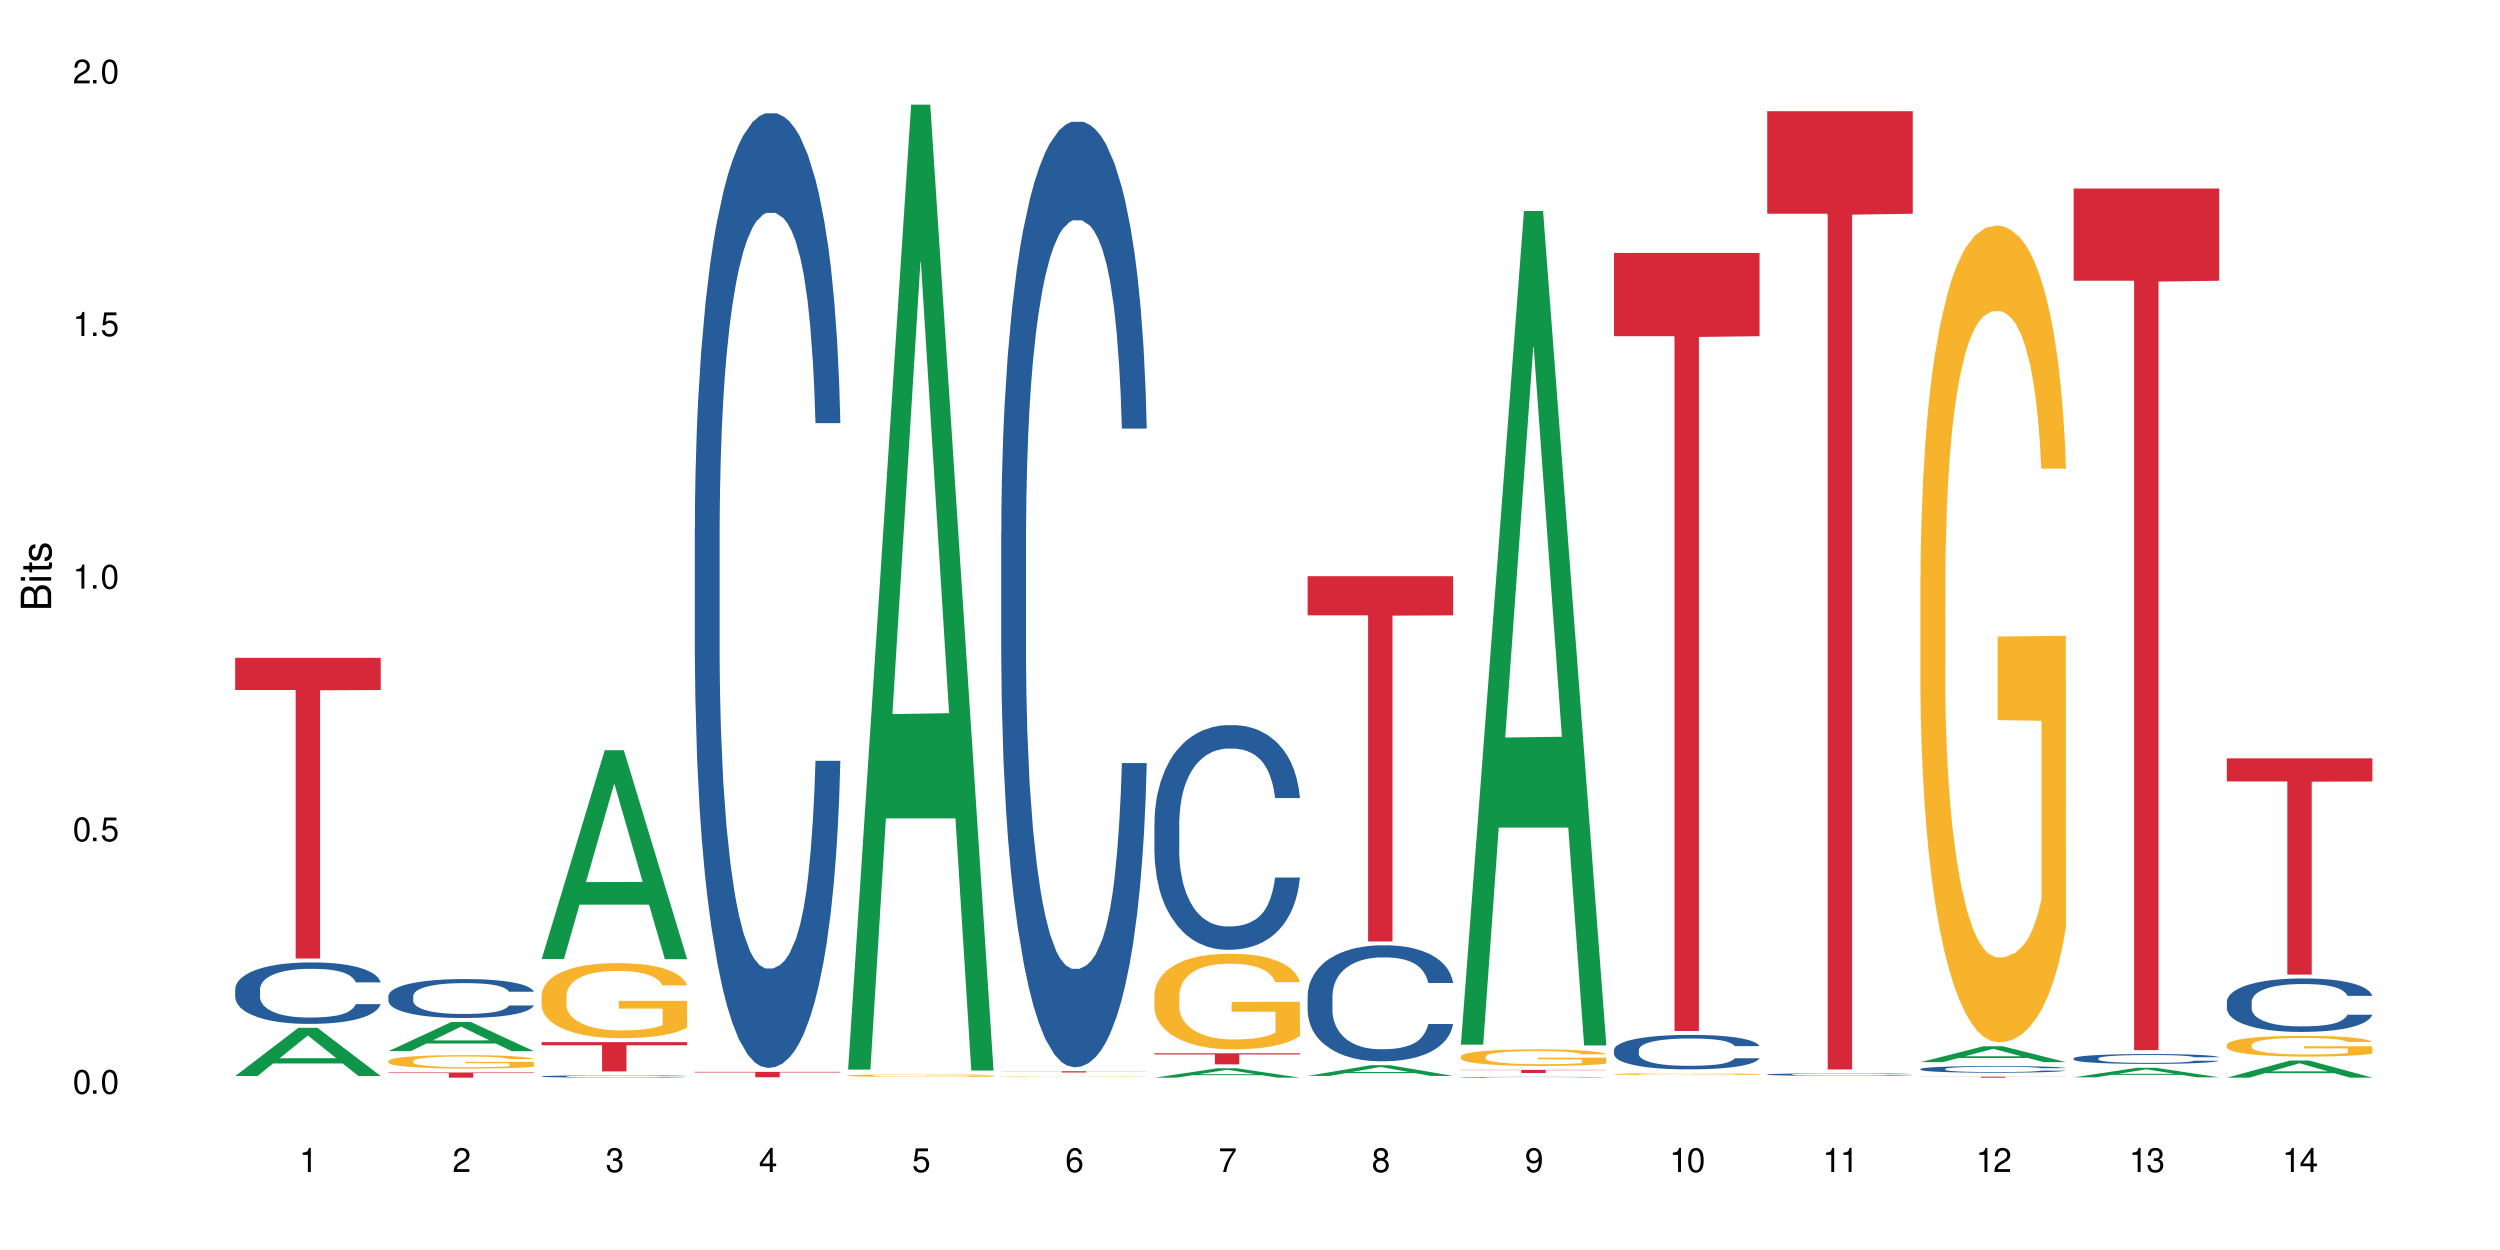 <?xml version="1.0" encoding="UTF-8"?>
<svg xmlns="http://www.w3.org/2000/svg" xmlns:xlink="http://www.w3.org/1999/xlink" width="720" height="360" viewBox="0 0 720 360">
<defs>
<g>
<g id="glyph-0-0">
</g>
<g id="glyph-0-1">
<path d="M 2.641 -6.938 C 2 -6.938 1.422 -6.656 1.078 -6.172 C 0.641 -5.562 0.406 -4.641 0.406 -3.359 C 0.406 -1.016 1.188 0.219 2.641 0.219 C 4.078 0.219 4.859 -1.016 4.859 -3.297 C 4.859 -4.641 4.656 -5.547 4.203 -6.172 C 3.844 -6.656 3.281 -6.938 2.641 -6.938 Z M 2.641 -6.188 C 3.547 -6.188 4 -5.25 4 -3.375 C 4 -1.406 3.562 -0.484 2.625 -0.484 C 1.734 -0.484 1.281 -1.438 1.281 -3.344 C 1.281 -5.25 1.734 -6.188 2.641 -6.188 Z M 2.641 -6.188 "/>
</g>
<g id="glyph-0-2">
<path d="M 1.828 -1 L 0.828 -1 L 0.828 0 L 1.828 0 Z M 1.828 -1 "/>
</g>
<g id="glyph-0-3">
<path d="M 4.562 -6.797 L 1.062 -6.797 L 0.547 -3.094 L 1.328 -3.094 C 1.719 -3.562 2.047 -3.734 2.578 -3.734 C 3.484 -3.734 4.062 -3.109 4.062 -2.094 C 4.062 -1.125 3.484 -0.531 2.578 -0.531 C 1.828 -0.531 1.375 -0.906 1.188 -1.672 L 0.328 -1.672 C 0.453 -1.109 0.547 -0.844 0.75 -0.594 C 1.125 -0.078 1.828 0.219 2.594 0.219 C 3.969 0.219 4.922 -0.781 4.922 -2.219 C 4.922 -3.562 4.031 -4.484 2.719 -4.484 C 2.25 -4.484 1.859 -4.359 1.469 -4.062 L 1.734 -5.969 L 4.562 -5.969 Z M 4.562 -6.797 "/>
</g>
<g id="glyph-0-4">
<path d="M 2.484 -4.938 L 2.484 0 L 3.328 0 L 3.328 -6.938 L 2.766 -6.938 C 2.469 -5.875 2.281 -5.734 0.984 -5.562 L 0.984 -4.938 Z M 2.484 -4.938 "/>
</g>
<g id="glyph-0-5">
<path d="M 4.859 -0.828 L 1.281 -0.828 C 1.359 -1.406 1.672 -1.781 2.5 -2.281 L 3.469 -2.828 C 4.406 -3.344 4.906 -4.062 4.906 -4.906 C 4.906 -5.484 4.672 -6.031 4.266 -6.406 C 3.859 -6.766 3.375 -6.938 2.719 -6.938 C 1.859 -6.938 1.219 -6.625 0.844 -6.031 C 0.609 -5.672 0.5 -5.234 0.484 -4.531 L 1.328 -4.531 C 1.359 -5.016 1.406 -5.281 1.531 -5.516 C 1.75 -5.938 2.188 -6.203 2.703 -6.203 C 3.469 -6.203 4.031 -5.641 4.031 -4.891 C 4.031 -4.344 3.719 -3.859 3.125 -3.516 L 2.234 -3 C 0.812 -2.172 0.406 -1.531 0.328 -0.016 L 4.859 -0.016 Z M 4.859 -0.828 "/>
</g>
<g id="glyph-0-6">
<path d="M 2.125 -3.188 L 2.578 -3.188 C 3.5 -3.188 3.984 -2.766 3.984 -1.922 C 3.984 -1.062 3.469 -0.531 2.594 -0.531 C 1.656 -0.531 1.203 -1 1.156 -2.016 L 0.312 -2.016 C 0.344 -1.453 0.438 -1.094 0.609 -0.781 C 0.953 -0.109 1.625 0.219 2.547 0.219 C 3.953 0.219 4.859 -0.625 4.859 -1.938 C 4.859 -2.828 4.516 -3.297 3.703 -3.594 C 4.344 -3.844 4.656 -4.328 4.656 -5.031 C 4.656 -6.219 3.875 -6.938 2.578 -6.938 C 1.203 -6.938 0.484 -6.172 0.453 -4.703 L 1.297 -4.703 C 1.312 -5.125 1.344 -5.359 1.453 -5.578 C 1.641 -5.969 2.062 -6.203 2.594 -6.203 C 3.344 -6.203 3.797 -5.75 3.797 -5 C 3.797 -4.516 3.609 -4.219 3.25 -4.047 C 3.016 -3.953 2.703 -3.922 2.125 -3.906 Z M 2.125 -3.188 "/>
</g>
<g id="glyph-0-7">
<path d="M 3.141 -1.672 L 3.141 0 L 3.984 0 L 3.984 -1.672 L 4.984 -1.672 L 4.984 -2.438 L 3.984 -2.438 L 3.984 -6.938 L 3.359 -6.938 L 0.266 -2.578 L 0.266 -1.672 Z M 3.141 -2.438 L 1 -2.438 L 3.141 -5.5 Z M 3.141 -2.438 "/>
</g>
<g id="glyph-0-8">
<path d="M 4.781 -5.125 C 4.609 -6.266 3.891 -6.938 2.844 -6.938 C 2.094 -6.938 1.422 -6.578 1.031 -5.953 C 0.594 -5.266 0.406 -4.422 0.406 -3.172 C 0.406 -2 0.578 -1.25 0.984 -0.641 C 1.359 -0.078 1.953 0.219 2.703 0.219 C 3.984 0.219 4.922 -0.75 4.922 -2.094 C 4.922 -3.375 4.062 -4.281 2.844 -4.281 C 2.172 -4.281 1.641 -4.031 1.281 -3.516 C 1.281 -5.234 1.828 -6.188 2.797 -6.188 C 3.391 -6.188 3.797 -5.797 3.938 -5.125 Z M 2.734 -3.531 C 3.547 -3.531 4.062 -2.953 4.062 -2.031 C 4.062 -1.156 3.484 -0.531 2.703 -0.531 C 1.922 -0.531 1.328 -1.188 1.328 -2.078 C 1.328 -2.938 1.906 -3.531 2.734 -3.531 Z M 2.734 -3.531 "/>
</g>
<g id="glyph-0-9">
<path d="M 4.984 -6.797 L 0.438 -6.797 L 0.438 -5.969 L 4.109 -5.969 C 2.5 -3.656 1.828 -2.234 1.328 0 L 2.219 0 C 2.594 -2.172 3.453 -4.047 4.984 -6.094 Z M 4.984 -6.797 "/>
</g>
<g id="glyph-0-10">
<path d="M 3.75 -3.656 C 4.469 -4.094 4.688 -4.438 4.688 -5.078 C 4.688 -6.172 3.844 -6.938 2.641 -6.938 C 1.438 -6.938 0.594 -6.172 0.594 -5.094 C 0.594 -4.438 0.812 -4.094 1.516 -3.656 C 0.734 -3.266 0.359 -2.703 0.359 -1.922 C 0.359 -0.656 1.281 0.219 2.641 0.219 C 3.984 0.219 4.922 -0.656 4.922 -1.922 C 4.922 -2.703 4.531 -3.266 3.75 -3.656 Z M 2.641 -6.188 C 3.359 -6.188 3.812 -5.75 3.812 -5.062 C 3.812 -4.406 3.344 -3.984 2.641 -3.984 C 1.922 -3.984 1.453 -4.406 1.453 -5.078 C 1.453 -5.75 1.922 -6.188 2.641 -6.188 Z M 2.641 -3.266 C 3.484 -3.266 4.062 -2.719 4.062 -1.906 C 4.062 -1.078 3.484 -0.531 2.625 -0.531 C 1.797 -0.531 1.219 -1.094 1.219 -1.906 C 1.219 -2.719 1.781 -3.266 2.641 -3.266 Z M 2.641 -3.266 "/>
</g>
<g id="glyph-0-11">
<path d="M 0.516 -1.578 C 0.672 -0.453 1.406 0.219 2.438 0.219 C 3.188 0.219 3.859 -0.141 4.266 -0.766 C 4.688 -1.453 4.891 -2.297 4.891 -3.547 C 4.891 -4.719 4.703 -5.453 4.312 -6.078 C 3.938 -6.641 3.344 -6.938 2.594 -6.938 C 1.297 -6.938 0.359 -5.969 0.359 -4.625 C 0.359 -3.344 1.234 -2.453 2.453 -2.453 C 3.094 -2.453 3.578 -2.672 4.016 -3.203 C 4 -1.484 3.469 -0.531 2.5 -0.531 C 1.906 -0.531 1.484 -0.906 1.359 -1.578 Z M 2.578 -6.203 C 3.375 -6.203 3.969 -5.531 3.969 -4.641 C 3.969 -3.797 3.391 -3.188 2.547 -3.188 C 1.734 -3.188 1.234 -3.766 1.234 -4.688 C 1.234 -5.562 1.797 -6.203 2.578 -6.203 Z M 2.578 -6.203 "/>
</g>
<g id="glyph-1-0">
</g>
<g id="glyph-1-1">
<path d="M 0 -0.953 L 0 -4.891 C 0 -5.719 -0.234 -6.344 -0.734 -6.797 C -1.188 -7.234 -1.812 -7.469 -2.5 -7.469 C -3.547 -7.469 -4.188 -7 -4.625 -5.875 C -4.984 -6.688 -5.625 -7.094 -6.531 -7.094 C -7.172 -7.094 -7.734 -6.859 -8.141 -6.391 C -8.562 -5.922 -8.75 -5.344 -8.75 -4.5 L -8.75 -0.953 Z M -4.984 -2.062 L -7.766 -2.062 L -7.766 -4.219 C -7.766 -4.844 -7.688 -5.203 -7.453 -5.5 C -7.219 -5.812 -6.859 -5.969 -6.375 -5.969 C -5.891 -5.969 -5.531 -5.812 -5.297 -5.5 C -5.062 -5.203 -4.984 -4.844 -4.984 -4.219 Z M -0.984 -2.062 L -4 -2.062 L -4 -4.781 C -4 -5.766 -3.438 -6.359 -2.484 -6.359 C -1.547 -6.359 -0.984 -5.766 -0.984 -4.781 Z M -0.984 -2.062 "/>
</g>
<g id="glyph-1-2">
<path d="M -6.281 -1.797 L -6.281 -0.797 L 0 -0.797 L 0 -1.797 Z M -8.75 -1.797 L -8.75 -0.797 L -7.484 -0.797 L -7.484 -1.797 Z M -8.75 -1.797 "/>
</g>
<g id="glyph-1-3">
<path d="M -6.281 -3.047 L -6.281 -2.016 L -8.016 -2.016 L -8.016 -1.016 L -6.281 -1.016 L -6.281 -0.172 L -5.469 -0.172 L -5.469 -1.016 L -0.719 -1.016 C -0.078 -1.016 0.281 -1.453 0.281 -2.234 C 0.281 -2.5 0.25 -2.719 0.188 -3.047 L -0.641 -3.047 C -0.609 -2.906 -0.594 -2.766 -0.594 -2.562 C -0.594 -2.141 -0.719 -2.016 -1.156 -2.016 L -5.469 -2.016 L -5.469 -3.047 Z M -6.281 -3.047 "/>
</g>
<g id="glyph-1-4">
<path d="M -4.531 -5.25 C -5.766 -5.25 -6.469 -4.422 -6.469 -2.969 C -6.469 -1.516 -5.719 -0.562 -4.547 -0.562 C -3.562 -0.562 -3.094 -1.062 -2.734 -2.562 L -2.516 -3.484 C -2.344 -4.188 -2.094 -4.469 -1.641 -4.469 C -1.047 -4.469 -0.641 -3.875 -0.641 -3 C -0.641 -2.453 -0.797 -2 -1.062 -1.75 C -1.25 -1.594 -1.422 -1.531 -1.875 -1.469 L -1.875 -0.406 C -0.422 -0.453 0.281 -1.266 0.281 -2.922 C 0.281 -4.5 -0.5 -5.516 -1.719 -5.516 C -2.656 -5.516 -3.172 -4.984 -3.469 -3.734 L -3.703 -2.766 C -3.891 -1.953 -4.156 -1.609 -4.594 -1.609 C -5.188 -1.609 -5.547 -2.125 -5.547 -2.938 C -5.547 -3.75 -5.203 -4.172 -4.531 -4.203 Z M -4.531 -5.25 "/>
</g>
</g>
</defs>
<rect x="-72" y="-36" width="864" height="432" fill="rgb(100%, 100%, 100%)" fill-opacity="1"/>
<path fill-rule="nonzero" fill="rgb(6.275%, 58.824%, 28.235%)" fill-opacity="1" d="M 67.73 309.887 L 67.777 309.875 L 85.914 296.012 L 91.422 296.012 L 109.648 309.898 L 103.242 309.898 L 98.676 306.273 L 78.656 306.273 L 74.18 309.887 L 67.73 309.887 L 80.582 304.773 L 96.84 304.762 L 88.734 298.281 L 88.645 298.27 L 88.555 298.309 L 80.539 304.762 L 80.582 304.773 Z M 67.73 309.887 "/>
<path fill-rule="nonzero" fill="rgb(14.51%, 36.078%, 60%)" fill-opacity="1" d="M 67.73 284.887 L 67.781 284.871 L 67.781 284.48 L 67.934 283.867 L 68.293 283.09 L 68.652 282.559 L 69.57 281.602 L 70.848 280.68 L 72.18 279.969 L 73.148 279.547 L 74.02 279.223 L 76.012 278.625 L 77.289 278.316 L 78.672 278.043 L 80.355 277.766 L 81.582 277.605 L 84.344 277.348 L 86.391 277.234 L 87.973 277.184 L 91.398 277.184 L 93.441 277.25 L 94.926 277.332 L 96.562 277.461 L 97.941 277.605 L 100.344 277.961 L 102.492 278.414 L 103.461 278.672 L 104.996 279.176 L 106.172 279.66 L 106.988 280.082 L 107.91 280.68 L 108.727 281.406 L 109.34 282.234 L 109.648 282.93 L 102.492 282.93 L 102.133 282.281 L 101.723 281.781 L 100.957 281.117 L 100.191 280.648 L 99.117 280.18 L 98.145 279.871 L 96.816 279.562 L 95.641 279.371 L 94.414 279.223 L 93.238 279.125 L 90.988 279.031 L 88.383 279.031 L 87.41 279.062 L 85.418 279.191 L 84.344 279.305 L 82.812 279.531 L 81.738 279.742 L 80.461 280.066 L 79.59 280.34 L 78.516 280.762 L 77.75 281.133 L 76.883 281.668 L 76.371 282.07 L 75.91 282.523 L 75.5 283.059 L 75.195 283.625 L 74.988 284.223 L 74.887 284.805 L 74.887 287.312 L 74.988 287.895 L 75.246 288.574 L 75.91 289.562 L 76.883 290.422 L 78.004 291.102 L 79.078 291.586 L 79.691 291.812 L 80.512 292.07 L 81.789 292.395 L 83.629 292.719 L 84.703 292.848 L 86.34 292.977 L 88.023 293.043 L 90.273 293.043 L 92.27 292.977 L 93.598 292.895 L 94.977 292.766 L 96.867 292.492 L 98.043 292.234 L 99.066 291.926 L 99.832 291.617 L 100.344 291.359 L 101.109 290.855 L 101.723 290.309 L 102.184 289.742 L 102.492 289.191 L 109.648 289.191 L 109.34 289.836 L 108.883 290.469 L 108.422 290.938 L 107.707 291.504 L 106.887 292.008 L 105.711 292.574 L 104.742 292.945 L 103.461 293.348 L 102.285 293.656 L 101.008 293.93 L 99.117 294.254 L 97.891 294.418 L 96.562 294.562 L 94.977 294.691 L 92.984 294.805 L 90.836 294.871 L 88.844 294.887 L 86.695 294.855 L 85.109 294.789 L 83.016 294.645 L 80.41 294.352 L 78.516 294.043 L 77.035 293.738 L 75.758 293.414 L 74.324 292.977 L 72.484 292.266 L 71.359 291.715 L 70.594 291.262 L 69.723 290.629 L 69.109 290.062 L 68.395 289.16 L 67.883 288.008 L 67.73 287.121 Z M 67.73 284.887 "/>
<path fill-rule="nonzero" fill="rgb(83.922%, 15.686%, 22.353%)" fill-opacity="1" d="M 67.73 189.453 L 109.648 189.453 L 109.648 198.723 L 92.18 198.805 L 92.18 276.059 L 85.148 276.059 L 85.148 198.887 L 85.047 198.723 L 67.73 198.723 Z M 67.73 189.453 "/>
<path fill-rule="nonzero" fill="rgb(6.275%, 58.824%, 28.235%)" fill-opacity="1" d="M 111.855 302.734 L 111.898 302.727 L 130.035 294.309 L 135.543 294.309 L 153.77 302.746 L 147.367 302.746 L 142.801 300.543 L 122.781 300.543 L 118.301 302.734 L 111.855 302.734 L 124.707 299.633 L 140.961 299.625 L 132.855 295.688 L 132.766 295.68 L 132.68 295.703 L 124.66 299.625 L 124.707 299.633 Z M 111.855 302.734 "/>
<path fill-rule="nonzero" fill="rgb(14.51%, 36.078%, 60%)" fill-opacity="1" d="M 111.855 286.855 L 111.906 286.844 L 111.906 286.598 L 112.059 286.207 L 112.418 285.719 L 112.773 285.379 L 113.695 284.773 L 114.973 284.191 L 116.301 283.742 L 117.273 283.477 L 118.141 283.27 L 120.137 282.891 L 121.414 282.695 L 122.793 282.523 L 124.48 282.348 L 125.707 282.246 L 128.469 282.082 L 130.512 282.012 L 132.098 281.98 L 135.523 281.98 L 137.566 282.02 L 139.047 282.07 L 140.684 282.152 L 142.066 282.246 L 144.469 282.473 L 146.613 282.758 L 147.586 282.922 L 149.117 283.238 L 150.293 283.547 L 151.113 283.812 L 152.031 284.191 L 152.852 284.652 L 153.465 285.176 L 153.77 285.613 L 146.613 285.613 L 146.258 285.207 L 145.848 284.887 L 145.082 284.469 L 144.312 284.172 L 143.242 283.875 L 142.27 283.68 L 140.941 283.484 L 139.766 283.363 L 138.539 283.27 L 137.363 283.207 L 135.113 283.148 L 132.504 283.148 L 131.535 283.168 L 129.539 283.25 L 128.469 283.32 L 126.934 283.465 L 125.859 283.598 L 124.582 283.801 L 123.715 283.977 L 122.641 284.242 L 121.875 284.477 L 121.004 284.816 L 120.492 285.07 L 120.031 285.359 L 119.625 285.695 L 119.316 286.055 L 119.113 286.434 L 119.012 286.805 L 119.012 288.391 L 119.113 288.758 L 119.367 289.188 L 120.031 289.812 L 121.004 290.355 L 122.129 290.785 L 123.203 291.094 L 123.816 291.238 L 124.633 291.402 L 125.91 291.605 L 127.75 291.809 L 128.824 291.891 L 130.461 291.973 L 132.148 292.016 L 134.398 292.016 L 136.391 291.973 L 137.719 291.922 L 139.102 291.84 L 140.992 291.668 L 142.168 291.504 L 143.188 291.309 L 143.957 291.113 L 144.469 290.949 L 145.234 290.633 L 145.848 290.285 L 146.309 289.926 L 146.613 289.578 L 153.77 289.578 L 153.465 289.988 L 153.004 290.387 L 152.543 290.684 L 151.828 291.043 L 151.012 291.359 L 149.836 291.719 L 148.863 291.953 L 147.586 292.211 L 146.41 292.402 L 145.133 292.578 L 143.242 292.781 L 142.012 292.887 L 140.684 292.977 L 139.102 293.059 L 137.105 293.133 L 134.961 293.172 L 132.965 293.184 L 130.82 293.16 L 129.234 293.121 L 127.137 293.027 L 124.531 292.844 L 122.641 292.648 L 121.156 292.457 L 119.879 292.25 L 118.449 291.973 L 116.609 291.523 L 115.484 291.176 L 114.715 290.887 L 113.848 290.488 L 113.234 290.129 L 112.52 289.559 L 112.008 288.832 L 111.855 288.266 Z M 111.855 286.855 "/>
<path fill-rule="nonzero" fill="rgb(96.863%, 70.196%, 16.863%)" fill-opacity="1" d="M 111.855 305.531 L 111.906 305.527 L 111.906 305.457 L 112.109 305.297 L 112.621 305.078 L 113.285 304.898 L 114 304.758 L 114.461 304.684 L 115.227 304.574 L 115.891 304.496 L 117.578 304.336 L 119.727 304.188 L 120.902 304.125 L 122.23 304.066 L 124.121 303.996 L 124.992 303.973 L 127.648 303.914 L 130.664 303.879 L 133.988 303.871 L 135.523 303.875 L 137.617 303.887 L 140.48 303.926 L 142.117 303.961 L 143.395 303.996 L 144.723 304.043 L 146.359 304.113 L 147.891 304.199 L 149.117 304.285 L 150.348 304.391 L 151.367 304.504 L 152.238 304.629 L 153.004 304.777 L 153.465 304.902 L 153.77 305.027 L 146.664 305.027 L 146.258 304.902 L 145.797 304.805 L 145.031 304.688 L 144.262 304.605 L 143.496 304.535 L 142.066 304.445 L 140.84 304.387 L 139.305 304.336 L 137.82 304.305 L 136.137 304.285 L 135.113 304.277 L 132.402 304.277 L 129.949 304.301 L 128.52 304.332 L 127.496 304.359 L 126.066 304.414 L 125.195 304.453 L 124.684 304.484 L 123.152 304.594 L 122.129 304.691 L 121.566 304.758 L 120.852 304.867 L 120.34 304.961 L 119.777 305.105 L 119.469 305.211 L 119.062 305.453 L 119.012 306.09 L 119.164 306.223 L 119.469 306.371 L 119.879 306.496 L 120.492 306.633 L 121.105 306.734 L 122.18 306.875 L 123.102 306.965 L 123.816 307.027 L 125.195 307.121 L 125.758 307.152 L 127.086 307.219 L 128.469 307.266 L 130.152 307.309 L 131.434 307.332 L 133.477 307.348 L 136.082 307.348 L 139.152 307.328 L 141.094 307.297 L 142.422 307.27 L 143.293 307.246 L 144.363 307.207 L 145.133 307.172 L 145.848 307.133 L 146.715 307.07 L 146.715 306.223 L 134.09 306.223 L 134.09 305.824 L 153.719 305.82 L 153.77 307.207 L 152.699 307.301 L 151.367 307.395 L 150.09 307.465 L 148.762 307.527 L 146.871 307.594 L 145.336 307.637 L 142.984 307.684 L 140.84 307.719 L 138.59 307.738 L 136.594 307.75 L 134.242 307.754 L 132.148 307.746 L 129.898 307.723 L 128.109 307.695 L 126.473 307.66 L 124.84 307.613 L 122.793 307.539 L 121.465 307.48 L 120.082 307.406 L 118.703 307.316 L 117.477 307.223 L 116.66 307.145 L 115.84 307.062 L 114.973 306.953 L 114.152 306.836 L 113.539 306.723 L 112.98 306.602 L 112.57 306.484 L 112.16 306.324 L 111.957 306.195 L 111.855 306.086 Z M 111.855 305.531 "/>
<path fill-rule="nonzero" fill="rgb(83.922%, 15.686%, 22.353%)" fill-opacity="1" d="M 111.855 308.879 L 153.77 308.879 L 153.77 309.039 L 136.301 309.039 L 136.301 310.371 L 129.273 310.371 L 129.273 309.039 L 111.855 309.039 Z M 111.855 308.879 "/>
<path fill-rule="nonzero" fill="rgb(6.275%, 58.824%, 28.235%)" fill-opacity="1" d="M 155.977 276.199 L 156.023 276.141 L 174.16 216.066 L 179.668 216.066 L 197.895 276.254 L 191.488 276.254 L 186.922 260.543 L 166.902 260.543 L 162.426 276.199 L 155.977 276.199 L 168.828 254.043 L 185.086 253.988 L 176.98 225.902 L 176.891 225.844 L 176.801 226.016 L 168.785 253.988 L 168.828 254.043 Z M 155.977 276.199 "/>
<path fill-rule="nonzero" fill="rgb(14.51%, 36.078%, 60%)" fill-opacity="1" d="M 155.977 309.988 L 156.027 309.988 L 156.027 309.973 L 156.18 309.949 L 156.539 309.918 L 156.898 309.898 L 157.816 309.863 L 159.094 309.828 L 160.426 309.801 L 161.395 309.785 L 162.266 309.77 L 164.258 309.75 L 165.535 309.738 L 166.918 309.727 L 168.602 309.715 L 169.828 309.711 L 172.59 309.699 L 174.637 309.695 L 176.219 309.691 L 179.645 309.691 L 181.688 309.695 L 183.172 309.699 L 184.809 309.703 L 186.188 309.711 L 188.59 309.723 L 190.738 309.738 L 191.707 309.75 L 193.242 309.77 L 194.418 309.789 L 195.234 309.805 L 196.156 309.828 L 196.973 309.855 L 197.586 309.887 L 197.895 309.914 L 190.738 309.914 L 190.379 309.887 L 189.969 309.867 L 189.203 309.844 L 188.438 309.824 L 187.363 309.809 L 186.391 309.797 L 185.062 309.785 L 183.887 309.777 L 182.66 309.77 L 181.484 309.766 L 179.234 309.762 L 176.629 309.762 L 175.656 309.766 L 173.664 309.77 L 172.59 309.773 L 171.059 309.781 L 169.984 309.789 L 168.707 309.805 L 167.836 309.812 L 166.762 309.828 L 165.996 309.844 L 165.129 309.863 L 164.617 309.879 L 164.156 309.898 L 163.746 309.918 L 163.441 309.941 L 163.234 309.961 L 163.133 309.984 L 163.133 310.082 L 163.234 310.102 L 163.492 310.129 L 164.156 310.168 L 165.129 310.199 L 166.25 310.227 L 167.324 310.246 L 167.938 310.254 L 168.758 310.262 L 170.035 310.277 L 171.875 310.289 L 172.949 310.293 L 174.582 310.297 L 176.27 310.301 L 178.52 310.301 L 180.512 310.297 L 181.844 310.293 L 183.223 310.289 L 185.113 310.277 L 186.289 310.27 L 187.312 310.258 L 188.078 310.246 L 188.59 310.234 L 189.355 310.215 L 189.969 310.195 L 190.43 310.176 L 190.738 310.152 L 197.895 310.152 L 197.586 310.176 L 197.129 310.203 L 196.668 310.219 L 195.953 310.242 L 195.133 310.262 L 193.957 310.281 L 192.988 310.297 L 191.707 310.312 L 190.531 310.324 L 189.254 310.336 L 187.363 310.348 L 186.137 310.352 L 184.809 310.359 L 183.223 310.363 L 181.23 310.367 L 179.082 310.371 L 174.941 310.371 L 173.355 310.367 L 171.262 310.363 L 168.652 310.352 L 166.762 310.34 L 165.281 310.328 L 164.004 310.316 L 162.57 310.297 L 160.73 310.27 L 159.605 310.25 L 158.84 310.23 L 157.969 310.207 L 157.355 310.188 L 156.641 310.152 L 156.129 310.109 L 155.977 310.074 Z M 155.977 309.988 "/>
<path fill-rule="nonzero" fill="rgb(96.863%, 70.196%, 16.863%)" fill-opacity="1" d="M 155.977 286.641 L 156.027 286.621 L 156.027 286.227 L 156.234 285.336 L 156.742 284.113 L 157.41 283.105 L 158.125 282.316 L 158.582 281.902 L 159.352 281.309 L 160.016 280.875 L 161.703 279.988 L 163.848 279.156 L 165.023 278.801 L 166.355 278.465 L 168.246 278.09 L 169.113 277.953 L 171.773 277.637 L 174.789 277.441 L 178.109 277.379 L 179.645 277.398 L 181.742 277.48 L 184.602 277.695 L 186.238 277.895 L 187.516 278.09 L 188.848 278.348 L 190.48 278.742 L 192.016 279.215 L 193.242 279.691 L 194.469 280.281 L 195.492 280.914 L 196.359 281.605 L 197.129 282.434 L 197.586 283.125 L 197.895 283.816 L 190.789 283.816 L 190.379 283.125 L 189.918 282.594 L 189.152 281.941 L 188.387 281.469 L 187.617 281.094 L 186.188 280.578 L 184.961 280.262 L 183.426 279.988 L 181.945 279.809 L 180.258 279.691 L 179.234 279.652 L 176.527 279.652 L 174.074 279.789 L 172.641 279.945 L 171.617 280.105 L 170.188 280.402 L 169.32 280.637 L 168.809 280.797 L 167.273 281.406 L 166.25 281.961 L 165.688 282.336 L 164.973 282.93 L 164.461 283.461 L 163.898 284.25 L 163.594 284.844 L 163.184 286.188 L 163.133 289.738 L 163.285 290.488 L 163.594 291.301 L 164.004 292.012 L 164.617 292.762 L 165.23 293.332 L 166.305 294.102 L 167.223 294.617 L 167.938 294.953 L 169.32 295.484 L 169.883 295.664 L 171.211 296.02 L 172.59 296.293 L 174.277 296.531 L 175.555 296.648 L 177.602 296.75 L 180.207 296.75 L 183.273 296.629 L 185.215 296.473 L 186.547 296.312 L 187.414 296.176 L 188.488 295.957 L 189.254 295.762 L 189.969 295.543 L 190.84 295.207 L 190.84 290.488 L 178.215 290.469 L 178.215 288.258 L 197.844 288.238 L 197.895 295.957 L 196.82 296.492 L 195.492 297.004 L 194.215 297.398 L 192.883 297.734 L 190.992 298.109 L 189.461 298.348 L 187.109 298.625 L 184.961 298.801 L 182.711 298.918 L 180.719 298.98 L 178.367 299 L 176.27 298.961 L 174.023 298.84 L 172.234 298.684 L 170.598 298.484 L 168.961 298.23 L 166.918 297.812 L 165.586 297.48 L 164.207 297.062 L 162.828 296.57 L 161.602 296.039 L 160.781 295.621 L 159.965 295.148 L 159.094 294.559 L 158.277 293.887 L 157.664 293.273 L 157.102 292.582 L 156.691 291.93 L 156.285 291.043 L 156.078 290.332 L 155.977 289.719 Z M 155.977 286.641 "/>
<path fill-rule="nonzero" fill="rgb(83.922%, 15.686%, 22.353%)" fill-opacity="1" d="M 155.977 300.125 L 197.895 300.125 L 197.895 301.027 L 180.426 301.035 L 180.426 308.566 L 173.395 308.566 L 173.395 301.043 L 173.293 301.027 L 155.977 301.027 Z M 155.977 300.125 "/>
<path fill-rule="nonzero" fill="rgb(14.51%, 36.078%, 60%)" fill-opacity="1" d="M 200.102 152.27 L 200.152 152.02 L 200.152 145.988 L 200.305 136.438 L 200.664 124.375 L 201.02 116.082 L 201.941 101.254 L 203.219 86.93 L 204.547 75.875 L 205.52 69.34 L 206.387 64.312 L 208.383 55.016 L 209.66 50.242 L 211.039 45.969 L 212.727 41.695 L 213.953 39.184 L 216.715 35.164 L 218.758 33.402 L 220.344 32.648 L 223.77 32.648 L 225.812 33.656 L 227.293 34.91 L 228.93 36.922 L 230.312 39.184 L 232.715 44.711 L 234.859 51.75 L 235.832 55.77 L 237.363 63.559 L 238.539 71.098 L 239.359 77.633 L 240.277 86.93 L 241.098 98.238 L 241.711 111.055 L 242.016 121.863 L 234.859 121.863 L 234.504 111.809 L 234.094 104.02 L 233.328 93.715 L 232.559 86.43 L 231.488 79.141 L 230.516 74.367 L 229.188 69.59 L 228.012 66.574 L 226.785 64.312 L 225.609 62.805 L 223.359 61.297 L 220.75 61.297 L 219.781 61.801 L 217.785 63.812 L 216.715 65.57 L 215.18 69.09 L 214.105 72.355 L 212.828 77.383 L 211.961 81.652 L 210.887 88.188 L 210.117 93.969 L 209.25 102.262 L 208.738 108.543 L 208.277 115.578 L 207.871 123.871 L 207.562 132.668 L 207.359 141.965 L 207.258 151.012 L 207.258 189.965 L 207.359 199.012 L 207.613 209.566 L 208.277 224.895 L 209.25 238.215 L 210.375 248.77 L 211.449 256.309 L 212.062 259.828 L 212.879 263.848 L 214.156 268.875 L 215.996 273.898 L 217.07 275.91 L 218.707 277.922 L 220.395 278.926 L 222.645 278.926 L 224.637 277.922 L 225.965 276.664 L 227.348 274.652 L 229.238 270.383 L 230.414 266.359 L 231.434 261.586 L 232.203 256.812 L 232.715 252.789 L 233.48 245 L 234.094 236.457 L 234.555 227.66 L 234.859 219.117 L 242.016 219.117 L 241.711 229.168 L 241.25 238.969 L 240.789 246.258 L 240.074 255.051 L 239.258 262.844 L 238.082 271.637 L 237.109 277.418 L 235.832 283.699 L 234.656 288.477 L 233.379 292.746 L 231.488 297.773 L 230.258 300.285 L 228.93 302.547 L 227.348 304.559 L 225.352 306.32 L 223.207 307.324 L 221.211 307.574 L 219.066 307.074 L 217.48 306.066 L 215.383 303.805 L 212.777 299.281 L 210.887 294.508 L 209.402 289.73 L 208.125 284.707 L 206.695 277.922 L 204.855 266.863 L 203.73 258.32 L 202.961 251.281 L 202.094 241.48 L 201.48 232.688 L 200.766 218.613 L 200.254 200.77 L 200.102 186.949 Z M 200.102 152.27 "/>
<path fill-rule="nonzero" fill="rgb(83.922%, 15.686%, 22.353%)" fill-opacity="1" d="M 200.102 308.699 L 242.016 308.699 L 242.016 308.867 L 224.547 308.867 L 224.547 310.262 L 217.52 310.262 L 217.52 308.871 L 217.418 308.867 L 200.102 308.867 Z M 200.102 308.699 "/>
<path fill-rule="nonzero" fill="rgb(6.275%, 58.824%, 28.235%)" fill-opacity="1" d="M 244.223 308.047 L 244.27 307.785 L 262.406 30.137 L 267.914 30.137 L 286.141 308.309 L 279.734 308.309 L 275.168 235.695 L 255.148 235.695 L 250.672 308.047 L 244.223 308.047 L 257.074 205.66 L 273.332 205.398 L 265.227 75.586 L 265.137 75.324 L 265.047 76.105 L 257.031 205.398 L 257.074 205.66 Z M 244.223 308.047 "/>
<path fill-rule="nonzero" fill="rgb(96.863%, 70.196%, 16.863%)" fill-opacity="1" d="M 244.223 309.742 L 244.273 309.742 L 244.273 309.73 L 244.477 309.699 L 244.988 309.66 L 245.652 309.625 L 246.371 309.598 L 246.828 309.586 L 247.598 309.566 L 248.262 309.551 L 249.949 309.52 L 252.094 309.492 L 253.27 309.48 L 254.602 309.473 L 256.492 309.457 L 257.359 309.453 L 260.02 309.441 L 263.035 309.438 L 266.355 309.434 L 267.891 309.434 L 269.988 309.438 L 272.848 309.445 L 274.484 309.453 L 275.762 309.457 L 277.094 309.469 L 278.727 309.48 L 280.262 309.496 L 281.488 309.512 L 282.715 309.531 L 283.738 309.551 L 284.605 309.574 L 285.371 309.602 L 285.832 309.625 L 286.141 309.648 L 279.035 309.648 L 278.625 309.625 L 278.164 309.609 L 277.398 309.586 L 276.633 309.57 L 275.863 309.559 L 274.434 309.543 L 273.207 309.531 L 271.672 309.52 L 270.191 309.516 L 268.504 309.512 L 264.773 309.512 L 262.32 309.516 L 260.887 309.52 L 259.863 309.523 L 258.434 309.535 L 257.566 309.543 L 257.055 309.547 L 254.496 309.586 L 253.934 309.598 L 253.219 309.621 L 252.707 309.637 L 252.145 309.664 L 251.84 309.684 L 251.43 309.727 L 251.379 309.848 L 251.531 309.871 L 251.84 309.898 L 252.25 309.922 L 252.863 309.945 L 253.477 309.965 L 254.547 309.992 L 255.469 310.008 L 256.184 310.02 L 257.566 310.035 L 258.129 310.043 L 259.457 310.055 L 260.836 310.062 L 262.523 310.07 L 263.801 310.074 L 265.848 310.078 L 268.453 310.078 L 271.52 310.074 L 273.461 310.07 L 274.793 310.066 L 275.66 310.059 L 276.734 310.051 L 277.5 310.047 L 278.215 310.039 L 279.086 310.027 L 279.086 309.871 L 266.461 309.871 L 266.461 309.797 L 286.09 309.797 L 286.141 310.051 L 285.066 310.07 L 283.738 310.086 L 282.461 310.102 L 281.129 310.113 L 279.238 310.125 L 277.707 310.133 L 275.355 310.141 L 273.207 310.148 L 270.957 310.152 L 264.516 310.152 L 262.27 310.148 L 260.477 310.145 L 258.844 310.137 L 257.207 310.129 L 255.164 310.113 L 253.832 310.102 L 252.453 310.09 L 251.074 310.074 L 249.848 310.055 L 249.027 310.043 L 248.211 310.027 L 247.34 310.008 L 246.523 309.984 L 245.91 309.965 L 245.348 309.941 L 244.938 309.918 L 244.531 309.891 L 244.324 309.867 L 244.223 309.844 Z M 244.223 309.742 "/>
<path fill-rule="nonzero" fill="rgb(14.51%, 36.078%, 60%)" fill-opacity="1" d="M 288.348 153.559 L 288.398 153.312 L 288.398 147.336 L 288.551 137.879 L 288.906 125.93 L 289.266 117.719 L 290.188 103.031 L 291.465 88.844 L 292.793 77.891 L 293.766 71.422 L 294.633 66.441 L 296.629 57.23 L 297.906 52.504 L 299.285 48.273 L 300.973 44.039 L 302.199 41.551 L 304.961 37.57 L 307.004 35.824 L 308.59 35.078 L 312.012 35.078 L 314.059 36.074 L 315.539 37.32 L 317.176 39.312 L 318.559 41.551 L 320.961 47.027 L 323.105 53.996 L 324.078 57.98 L 325.609 65.695 L 326.785 73.164 L 327.605 79.633 L 328.523 88.844 L 329.344 100.043 L 329.957 112.738 L 330.262 123.441 L 323.105 123.441 L 322.75 113.484 L 322.34 105.77 L 321.574 95.562 L 320.805 88.348 L 319.73 81.129 L 318.762 76.398 L 317.434 71.668 L 316.258 68.684 L 315.031 66.441 L 313.855 64.949 L 311.605 63.453 L 308.996 63.453 L 308.027 63.953 L 306.031 65.945 L 304.961 67.688 L 303.426 71.172 L 302.352 74.406 L 301.074 79.387 L 300.207 83.617 L 299.133 90.09 L 298.363 95.812 L 297.496 104.027 L 296.984 110.25 L 296.523 117.219 L 296.117 125.434 L 295.809 134.145 L 295.605 143.355 L 295.504 152.316 L 295.504 190.898 L 295.605 199.855 L 295.859 210.312 L 296.523 225.496 L 297.496 238.688 L 298.621 249.141 L 299.695 256.609 L 300.309 260.094 L 301.125 264.074 L 302.402 269.055 L 304.242 274.031 L 305.316 276.023 L 306.953 278.016 L 308.641 279.012 L 310.891 279.012 L 312.883 278.016 L 314.211 276.77 L 315.594 274.777 L 317.484 270.547 L 318.66 266.566 L 319.68 261.836 L 320.449 257.105 L 320.961 253.125 L 321.727 245.406 L 322.34 236.945 L 322.801 228.234 L 323.105 219.77 L 330.262 219.77 L 329.957 229.727 L 329.496 239.434 L 329.035 246.652 L 328.32 255.363 L 327.504 263.082 L 326.328 271.793 L 325.355 277.516 L 324.078 283.738 L 322.902 288.469 L 321.625 292.699 L 319.73 297.68 L 318.504 300.168 L 317.176 302.406 L 315.594 304.398 L 313.598 306.141 L 311.453 307.137 L 309.457 307.387 L 307.312 306.887 L 305.727 305.895 L 303.629 303.652 L 301.023 299.172 L 299.133 294.441 L 297.648 289.715 L 296.371 284.734 L 294.941 278.016 L 293.102 267.062 L 291.977 258.602 L 291.207 251.629 L 290.34 241.922 L 289.727 233.211 L 289.012 219.273 L 288.5 201.602 L 288.348 187.91 Z M 288.348 153.559 "/>
<path fill-rule="nonzero" fill="rgb(96.863%, 70.196%, 16.863%)" fill-opacity="1" d="M 288.348 310.07 L 288.398 310.07 L 288.398 310.066 L 288.602 310.059 L 289.113 310.051 L 289.777 310.043 L 290.492 310.039 L 290.953 310.035 L 291.719 310.031 L 292.383 310.027 L 294.07 310.023 L 296.219 310.016 L 297.395 310.016 L 298.723 310.012 L 300.613 310.008 L 301.484 310.008 L 304.141 310.004 L 314.109 310.004 L 316.973 310.008 L 319.887 310.008 L 321.215 310.012 L 322.852 310.012 L 324.383 310.016 L 326.836 310.023 L 327.859 310.027 L 328.73 310.035 L 329.496 310.039 L 329.957 310.043 L 330.262 310.051 L 323.156 310.051 L 322.75 310.043 L 322.289 310.039 L 321.523 310.035 L 320.754 310.031 L 319.988 310.031 L 318.559 310.027 L 317.328 310.023 L 315.797 310.023 L 314.312 310.02 L 306.441 310.02 L 305.012 310.023 L 302.559 310.023 L 301.688 310.027 L 301.176 310.027 L 299.645 310.031 L 298.621 310.035 L 298.059 310.039 L 297.344 310.043 L 296.832 310.047 L 296.27 310.055 L 295.961 310.059 L 295.555 310.066 L 295.504 310.094 L 295.656 310.098 L 295.961 310.102 L 296.371 310.109 L 297.598 310.117 L 298.672 310.121 L 299.594 310.125 L 300.309 310.129 L 301.688 310.133 L 302.25 310.133 L 303.578 310.137 L 304.961 310.137 L 306.645 310.141 L 317.586 310.141 L 318.914 310.137 L 320.855 310.137 L 321.625 310.133 L 322.34 310.133 L 323.207 310.129 L 323.207 310.098 L 310.582 310.098 L 310.582 310.082 L 330.211 310.082 L 330.262 310.137 L 329.188 310.141 L 327.859 310.145 L 326.582 310.145 L 325.254 310.148 L 323.363 310.152 L 321.828 310.152 L 319.477 310.156 L 304.602 310.156 L 302.965 310.152 L 301.328 310.152 L 299.285 310.148 L 297.957 310.148 L 296.574 310.145 L 295.195 310.141 L 293.969 310.137 L 293.152 310.133 L 292.332 310.129 L 291.465 310.125 L 290.645 310.121 L 290.031 310.117 L 289.469 310.113 L 289.062 310.105 L 288.652 310.102 L 288.449 310.098 L 288.348 310.09 Z M 288.348 310.07 "/>
<path fill-rule="nonzero" fill="rgb(83.922%, 15.686%, 22.353%)" fill-opacity="1" d="M 288.348 308.512 L 330.262 308.512 L 330.262 308.551 L 312.793 308.551 L 312.793 308.879 L 305.766 308.879 L 305.766 308.551 L 288.348 308.551 Z M 288.348 308.512 "/>
<path fill-rule="nonzero" fill="rgb(6.275%, 58.824%, 28.235%)" fill-opacity="1" d="M 332.469 310.367 L 332.512 310.367 L 350.652 307.656 L 356.16 307.656 L 374.387 310.371 L 367.98 310.371 L 363.414 309.664 L 343.395 309.664 L 338.918 310.367 L 332.469 310.367 L 345.32 309.371 L 361.578 309.367 L 353.473 308.102 L 353.383 308.098 L 353.293 308.105 L 345.277 309.367 L 345.32 309.371 Z M 332.469 310.367 "/>
<path fill-rule="nonzero" fill="rgb(14.51%, 36.078%, 60%)" fill-opacity="1" d="M 332.469 237 L 332.52 236.941 L 332.52 235.523 L 332.672 233.273 L 333.031 230.438 L 333.391 228.484 L 334.309 224.996 L 335.586 221.625 L 336.918 219.02 L 337.887 217.484 L 338.758 216.301 L 340.75 214.113 L 342.027 212.988 L 343.406 211.98 L 345.094 210.977 L 346.32 210.387 L 349.082 209.438 L 351.129 209.023 L 352.711 208.848 L 356.137 208.848 L 358.18 209.082 L 359.664 209.379 L 361.301 209.852 L 362.68 210.387 L 365.082 211.688 L 367.23 213.344 L 368.199 214.289 L 369.734 216.121 L 370.91 217.898 L 371.727 219.434 L 372.648 221.625 L 373.465 224.285 L 374.078 227.301 L 374.387 229.844 L 367.23 229.844 L 366.871 227.48 L 366.461 225.645 L 365.695 223.219 L 364.93 221.504 L 363.855 219.789 L 362.883 218.664 L 361.555 217.543 L 360.379 216.832 L 359.152 216.301 L 357.977 215.945 L 355.727 215.59 L 353.121 215.59 L 352.148 215.707 L 350.156 216.18 L 349.082 216.594 L 347.547 217.422 L 346.477 218.191 L 345.199 219.375 L 344.328 220.383 L 343.254 221.918 L 342.488 223.281 L 341.617 225.23 L 341.109 226.711 L 340.648 228.367 L 340.238 230.316 L 339.934 232.387 L 339.727 234.578 L 339.625 236.707 L 339.625 245.875 L 339.727 248.004 L 339.984 250.488 L 340.648 254.094 L 341.617 257.23 L 342.742 259.715 L 343.816 261.488 L 344.43 262.316 L 345.25 263.262 L 346.527 264.445 L 348.367 265.629 L 349.441 266.102 L 351.074 266.574 L 352.762 266.812 L 355.012 266.812 L 357.004 266.574 L 358.336 266.281 L 359.715 265.805 L 361.605 264.801 L 362.781 263.855 L 363.805 262.73 L 364.57 261.605 L 365.082 260.66 L 365.848 258.828 L 366.461 256.816 L 366.922 254.746 L 367.23 252.734 L 374.387 252.734 L 374.078 255.102 L 373.617 257.406 L 373.16 259.121 L 372.441 261.191 L 371.625 263.027 L 370.449 265.098 L 369.477 266.457 L 368.199 267.938 L 367.023 269.059 L 365.746 270.066 L 363.855 271.25 L 362.629 271.84 L 361.301 272.371 L 359.715 272.844 L 357.723 273.258 L 355.574 273.496 L 353.582 273.555 L 351.434 273.438 L 349.848 273.199 L 347.754 272.668 L 345.145 271.602 L 343.254 270.48 L 341.773 269.355 L 340.496 268.172 L 339.062 266.574 L 337.223 263.973 L 336.098 261.961 L 335.332 260.305 L 334.461 258 L 333.848 255.93 L 333.133 252.617 L 332.621 248.418 L 332.469 245.164 Z M 332.469 237 "/>
<path fill-rule="nonzero" fill="rgb(96.863%, 70.196%, 16.863%)" fill-opacity="1" d="M 332.469 286.473 L 332.52 286.449 L 332.52 285.945 L 332.723 284.816 L 333.234 283.254 L 333.898 281.973 L 334.617 280.969 L 335.074 280.438 L 335.844 279.684 L 336.508 279.133 L 338.195 278 L 340.34 276.945 L 341.516 276.492 L 342.848 276.062 L 344.738 275.586 L 345.605 275.41 L 348.266 275.008 L 351.281 274.758 L 354.602 274.68 L 356.137 274.707 L 358.23 274.805 L 361.094 275.082 L 362.73 275.336 L 364.008 275.586 L 365.336 275.914 L 366.973 276.414 L 368.508 277.02 L 369.734 277.621 L 370.961 278.379 L 371.984 279.184 L 372.852 280.062 L 373.617 281.117 L 374.078 282 L 374.387 282.879 L 367.281 282.879 L 366.871 282 L 366.41 281.32 L 365.645 280.488 L 364.879 279.887 L 364.109 279.406 L 362.68 278.754 L 361.453 278.352 L 359.918 278 L 358.438 277.773 L 356.75 277.621 L 355.727 277.574 L 353.02 277.574 L 350.566 277.75 L 349.133 277.949 L 348.109 278.152 L 346.68 278.527 L 345.812 278.828 L 345.301 279.031 L 343.766 279.809 L 342.742 280.516 L 342.18 280.992 L 341.465 281.746 L 340.953 282.426 L 340.391 283.43 L 340.086 284.188 L 339.676 285.895 L 339.625 290.422 L 339.777 291.379 L 340.086 292.41 L 340.496 293.312 L 341.109 294.27 L 341.723 295 L 342.793 295.98 L 343.715 296.633 L 344.43 297.062 L 345.812 297.738 L 346.371 297.965 L 347.703 298.418 L 349.082 298.77 L 350.77 299.074 L 352.047 299.223 L 354.094 299.348 L 356.699 299.348 L 359.766 299.199 L 361.707 298.996 L 363.039 298.797 L 363.906 298.621 L 364.98 298.344 L 365.746 298.094 L 366.461 297.816 L 367.332 297.387 L 367.332 291.379 L 354.707 291.352 L 354.707 288.535 L 374.336 288.512 L 374.387 298.344 L 373.312 299.023 L 371.984 299.676 L 370.707 300.18 L 369.375 300.605 L 367.484 301.086 L 365.953 301.387 L 363.602 301.738 L 361.453 301.965 L 359.203 302.117 L 357.211 302.191 L 354.859 302.215 L 352.762 302.164 L 350.512 302.016 L 348.723 301.812 L 347.09 301.562 L 345.453 301.234 L 343.406 300.707 L 342.078 300.281 L 340.699 299.75 L 339.32 299.121 L 338.094 298.445 L 337.273 297.914 L 336.457 297.312 L 335.586 296.559 L 334.77 295.703 L 334.156 294.922 L 333.594 294.043 L 333.184 293.215 L 332.777 292.082 L 332.57 291.176 L 332.469 290.398 Z M 332.469 286.473 "/>
<path fill-rule="nonzero" fill="rgb(83.922%, 15.686%, 22.353%)" fill-opacity="1" d="M 332.469 303.34 L 374.387 303.34 L 374.387 303.684 L 356.918 303.688 L 356.918 306.531 L 349.887 306.531 L 349.887 303.688 L 349.785 303.684 L 332.469 303.684 Z M 332.469 303.34 "/>
<path fill-rule="nonzero" fill="rgb(6.275%, 58.824%, 28.235%)" fill-opacity="1" d="M 376.594 309.863 L 376.637 309.859 L 394.773 306.781 L 400.281 306.781 L 418.508 309.867 L 412.105 309.867 L 407.535 309.062 L 387.52 309.062 L 383.039 309.863 L 376.594 309.863 L 389.445 308.727 L 405.699 308.727 L 397.594 307.285 L 397.504 307.281 L 397.414 307.293 L 389.398 308.727 L 389.445 308.727 Z M 376.594 309.863 "/>
<path fill-rule="nonzero" fill="rgb(14.51%, 36.078%, 60%)" fill-opacity="1" d="M 376.594 286.793 L 376.645 286.762 L 376.645 286.027 L 376.797 284.867 L 377.152 283.402 L 377.512 282.395 L 378.434 280.594 L 379.711 278.855 L 381.039 277.512 L 382.012 276.719 L 382.879 276.109 L 384.871 274.98 L 386.152 274.398 L 387.531 273.879 L 389.219 273.359 L 390.445 273.055 L 393.207 272.566 L 395.25 272.352 L 396.836 272.262 L 400.258 272.262 L 402.305 272.383 L 403.785 272.535 L 405.422 272.781 L 406.801 273.055 L 409.207 273.727 L 411.352 274.582 L 412.324 275.07 L 413.855 276.016 L 415.031 276.934 L 415.852 277.727 L 416.77 278.855 L 417.59 280.23 L 418.203 281.785 L 418.508 283.098 L 411.352 283.098 L 410.996 281.879 L 410.586 280.93 L 409.82 279.68 L 409.051 278.793 L 407.977 277.91 L 407.008 277.328 L 405.68 276.75 L 404.504 276.383 L 403.277 276.109 L 402.102 275.926 L 399.852 275.742 L 397.242 275.742 L 396.273 275.801 L 394.277 276.047 L 393.207 276.262 L 391.672 276.688 L 390.598 277.086 L 389.32 277.695 L 388.453 278.215 L 387.379 279.008 L 386.609 279.711 L 385.742 280.719 L 385.23 281.48 L 384.77 282.336 L 384.363 283.344 L 384.055 284.41 L 383.852 285.539 L 383.75 286.641 L 383.75 291.371 L 383.852 292.469 L 384.105 293.75 L 384.77 295.613 L 385.742 297.23 L 386.867 298.512 L 387.941 299.43 L 388.555 299.855 L 389.371 300.344 L 390.648 300.957 L 392.488 301.566 L 393.562 301.809 L 395.199 302.055 L 396.887 302.176 L 399.137 302.176 L 401.129 302.055 L 402.457 301.902 L 403.836 301.656 L 405.73 301.137 L 406.906 300.648 L 407.926 300.07 L 408.695 299.488 L 409.207 299 L 409.973 298.055 L 410.586 297.016 L 411.047 295.949 L 411.352 294.91 L 418.508 294.91 L 418.203 296.133 L 417.742 297.324 L 417.281 298.207 L 416.566 299.277 L 415.75 300.223 L 414.574 301.289 L 413.602 301.992 L 412.324 302.758 L 411.148 303.336 L 409.871 303.855 L 407.977 304.465 L 406.75 304.77 L 405.422 305.047 L 403.836 305.289 L 401.844 305.504 L 399.695 305.625 L 397.703 305.656 L 395.559 305.594 L 393.973 305.473 L 391.875 305.199 L 389.27 304.648 L 387.379 304.07 L 385.895 303.488 L 384.617 302.879 L 383.188 302.055 L 381.348 300.711 L 380.223 299.672 L 379.453 298.82 L 378.586 297.629 L 377.973 296.559 L 377.258 294.852 L 376.746 292.684 L 376.594 291.004 Z M 376.594 286.793 "/>
<path fill-rule="nonzero" fill="rgb(83.922%, 15.686%, 22.353%)" fill-opacity="1" d="M 376.594 165.953 L 418.508 165.953 L 418.508 177.211 L 401.039 177.309 L 401.039 271.137 L 394.012 271.137 L 394.012 177.41 L 393.91 177.211 L 376.594 177.211 Z M 376.594 165.953 "/>
<path fill-rule="nonzero" fill="rgb(6.275%, 58.824%, 28.235%)" fill-opacity="1" d="M 420.715 300.863 L 420.758 300.637 L 438.898 60.77 L 444.406 60.77 L 462.633 301.09 L 456.227 301.09 L 451.66 238.355 L 431.641 238.355 L 427.164 300.863 L 420.715 300.863 L 433.566 212.406 L 449.824 212.184 L 441.719 100.031 L 441.629 99.809 L 441.539 100.484 L 433.523 212.184 L 433.566 212.406 Z M 420.715 300.863 "/>
<path fill-rule="nonzero" fill="rgb(14.51%, 36.078%, 60%)" fill-opacity="1" d="M 420.715 310.242 L 420.766 310.242 L 420.766 310.238 L 420.918 310.23 L 421.277 310.219 L 421.637 310.211 L 422.555 310.199 L 423.832 310.188 L 425.164 310.18 L 426.133 310.172 L 427.004 310.168 L 428.996 310.16 L 430.273 310.156 L 431.652 310.152 L 433.34 310.148 L 434.566 310.148 L 437.328 310.145 L 449.547 310.145 L 450.926 310.148 L 453.328 310.152 L 455.477 310.16 L 456.445 310.16 L 457.98 310.168 L 459.156 310.176 L 459.973 310.18 L 460.895 310.188 L 461.711 310.195 L 462.324 310.207 L 462.633 310.215 L 455.477 310.215 L 455.117 310.207 L 454.707 310.203 L 453.941 310.191 L 453.176 310.188 L 452.102 310.18 L 451.129 310.176 L 449.801 310.172 L 448.625 310.172 L 447.398 310.168 L 438.402 310.168 L 437.328 310.172 L 435.793 310.172 L 434.723 310.176 L 433.441 310.18 L 432.574 310.184 L 431.5 310.188 L 430.734 310.195 L 429.863 310.199 L 429.355 310.207 L 428.895 310.211 L 428.484 310.219 L 428.18 310.227 L 427.973 310.234 L 427.871 310.242 L 427.871 310.273 L 427.973 310.281 L 428.23 310.289 L 428.895 310.301 L 429.863 310.312 L 430.988 310.32 L 432.062 310.328 L 432.676 310.332 L 433.496 310.336 L 434.773 310.34 L 436.613 310.344 L 437.688 310.344 L 439.32 310.348 L 445.25 310.348 L 446.582 310.344 L 447.961 310.344 L 449.852 310.34 L 451.027 310.336 L 452.051 310.332 L 452.816 310.328 L 453.328 310.324 L 454.094 310.32 L 454.707 310.312 L 455.168 310.305 L 455.477 310.297 L 462.633 310.297 L 462.324 310.305 L 461.863 310.312 L 461.406 310.32 L 460.688 310.328 L 459.871 310.332 L 458.695 310.34 L 457.723 310.348 L 456.445 310.352 L 455.27 310.355 L 453.992 310.359 L 452.102 310.363 L 450.875 310.363 L 449.547 310.367 L 447.961 310.367 L 445.969 310.371 L 438.094 310.371 L 436 310.367 L 433.391 310.363 L 431.5 310.359 L 430.02 310.355 L 428.742 310.352 L 427.309 310.348 L 425.469 310.336 L 424.344 310.328 L 423.578 310.324 L 422.707 310.316 L 422.094 310.309 L 421.379 310.297 L 420.867 310.281 L 420.715 310.27 Z M 420.715 310.242 "/>
<path fill-rule="nonzero" fill="rgb(96.863%, 70.196%, 16.863%)" fill-opacity="1" d="M 420.715 304.258 L 420.766 304.254 L 420.766 304.168 L 420.969 303.969 L 421.48 303.699 L 422.145 303.477 L 422.863 303.305 L 423.32 303.211 L 424.09 303.082 L 424.754 302.984 L 426.441 302.789 L 428.586 302.605 L 429.762 302.527 L 431.094 302.453 L 432.984 302.371 L 433.852 302.34 L 436.512 302.27 L 439.527 302.227 L 442.848 302.215 L 444.383 302.219 L 446.477 302.234 L 449.34 302.285 L 450.977 302.328 L 452.254 302.371 L 453.582 302.426 L 455.219 302.516 L 456.754 302.617 L 457.98 302.723 L 459.207 302.855 L 460.23 302.992 L 461.098 303.148 L 461.863 303.328 L 462.324 303.48 L 462.633 303.633 L 455.527 303.633 L 455.117 303.48 L 454.656 303.363 L 453.891 303.219 L 453.125 303.117 L 452.355 303.031 L 450.926 302.918 L 449.699 302.852 L 448.164 302.789 L 446.684 302.75 L 444.996 302.723 L 443.973 302.715 L 441.266 302.715 L 438.812 302.746 L 437.379 302.781 L 436.355 302.816 L 434.926 302.879 L 434.059 302.934 L 433.547 302.969 L 432.012 303.102 L 430.988 303.227 L 430.426 303.309 L 429.711 303.438 L 429.199 303.555 L 428.637 303.73 L 428.332 303.863 L 427.922 304.156 L 427.871 304.941 L 428.023 305.109 L 428.332 305.285 L 428.742 305.445 L 429.355 305.609 L 429.969 305.734 L 431.039 305.906 L 431.961 306.02 L 432.676 306.094 L 434.059 306.211 L 434.617 306.25 L 435.949 306.328 L 437.328 306.391 L 439.016 306.441 L 440.293 306.469 L 442.336 306.488 L 444.945 306.488 L 448.012 306.465 L 449.953 306.43 L 451.285 306.395 L 452.152 306.363 L 453.227 306.316 L 453.992 306.273 L 454.707 306.223 L 455.578 306.148 L 455.578 305.109 L 442.953 305.105 L 442.953 304.617 L 462.582 304.609 L 462.633 306.316 L 461.559 306.434 L 460.23 306.547 L 458.953 306.633 L 457.621 306.707 L 455.73 306.789 L 454.195 306.844 L 451.848 306.902 L 449.699 306.941 L 447.449 306.969 L 445.457 306.98 L 443.105 306.988 L 441.008 306.977 L 438.758 306.953 L 436.969 306.918 L 435.336 306.875 L 433.699 306.816 L 431.652 306.727 L 430.324 306.652 L 428.945 306.559 L 427.566 306.449 L 426.336 306.332 L 425.52 306.242 L 424.703 306.137 L 423.832 306.008 L 423.016 305.859 L 422.402 305.723 L 421.84 305.57 L 421.43 305.426 L 421.023 305.23 L 420.816 305.074 L 420.715 304.938 Z M 420.715 304.258 "/>
<path fill-rule="nonzero" fill="rgb(83.922%, 15.686%, 22.353%)" fill-opacity="1" d="M 420.715 308.113 L 462.633 308.113 L 462.633 308.207 L 445.16 308.211 L 445.16 309.016 L 438.133 309.016 L 438.133 308.211 L 438.031 308.207 L 420.715 308.207 Z M 420.715 308.113 "/>
<path fill-rule="nonzero" fill="rgb(14.51%, 36.078%, 60%)" fill-opacity="1" d="M 464.836 302.375 L 464.891 302.367 L 464.891 302.148 L 465.043 301.805 L 465.398 301.367 L 465.758 301.07 L 466.68 300.535 L 467.957 300.016 L 469.285 299.617 L 470.258 299.383 L 471.125 299.199 L 473.117 298.867 L 474.398 298.695 L 475.777 298.539 L 477.465 298.387 L 478.691 298.293 L 481.453 298.148 L 483.496 298.086 L 485.082 298.059 L 488.504 298.059 L 490.551 298.094 L 492.031 298.141 L 493.668 298.211 L 495.047 298.293 L 497.453 298.492 L 499.598 298.746 L 500.57 298.895 L 502.102 299.176 L 503.277 299.445 L 504.098 299.684 L 505.016 300.016 L 505.836 300.426 L 506.449 300.887 L 506.754 301.277 L 499.598 301.277 L 499.242 300.914 L 498.832 300.633 L 498.066 300.262 L 497.297 300 L 496.223 299.734 L 495.254 299.562 L 493.926 299.391 L 492.75 299.281 L 491.523 299.199 L 490.348 299.148 L 488.098 299.094 L 485.488 299.094 L 484.52 299.109 L 482.523 299.184 L 481.453 299.246 L 479.918 299.375 L 478.844 299.492 L 477.566 299.672 L 476.695 299.828 L 475.625 300.062 L 474.855 300.27 L 473.988 300.57 L 473.477 300.797 L 473.016 301.051 L 472.609 301.352 L 472.301 301.668 L 472.098 302.004 L 471.996 302.328 L 471.996 303.734 L 472.098 304.062 L 472.352 304.441 L 473.016 304.996 L 473.988 305.477 L 475.113 305.855 L 476.188 306.129 L 476.801 306.254 L 477.617 306.398 L 478.895 306.582 L 480.734 306.762 L 481.809 306.836 L 483.445 306.906 L 485.133 306.945 L 487.383 306.945 L 489.375 306.906 L 490.703 306.863 L 492.082 306.789 L 493.977 306.637 L 495.152 306.492 L 496.172 306.32 L 496.941 306.145 L 497.453 306 L 498.219 305.719 L 498.832 305.41 L 499.293 305.094 L 499.598 304.785 L 506.754 304.785 L 506.449 305.148 L 505.988 305.504 L 505.527 305.766 L 504.812 306.082 L 503.996 306.363 L 502.82 306.68 L 501.848 306.891 L 500.57 307.117 L 499.395 307.289 L 498.117 307.441 L 496.223 307.625 L 494.996 307.715 L 493.668 307.797 L 492.082 307.867 L 490.09 307.934 L 487.941 307.969 L 485.949 307.977 L 483.801 307.961 L 482.219 307.922 L 480.121 307.844 L 477.516 307.68 L 475.625 307.508 L 474.141 307.336 L 472.863 307.152 L 471.434 306.906 L 469.594 306.508 L 468.469 306.199 L 467.699 305.945 L 466.832 305.594 L 466.219 305.277 L 465.504 304.77 L 464.992 304.125 L 464.836 303.625 Z M 464.836 302.375 "/>
<path fill-rule="nonzero" fill="rgb(96.863%, 70.196%, 16.863%)" fill-opacity="1" d="M 464.836 309.332 L 464.891 309.332 L 464.891 309.32 L 465.094 309.301 L 465.605 309.27 L 466.27 309.242 L 466.984 309.223 L 467.445 309.215 L 468.211 309.199 L 468.875 309.188 L 470.562 309.168 L 472.711 309.148 L 473.887 309.137 L 475.215 309.129 L 477.105 309.121 L 477.977 309.117 L 480.633 309.109 L 483.648 309.105 L 486.973 309.102 L 488.504 309.105 L 490.602 309.105 L 493.465 309.109 L 495.102 309.117 L 496.379 309.121 L 497.707 309.129 L 499.344 309.137 L 500.875 309.148 L 502.102 309.16 L 503.328 309.176 L 504.352 309.191 L 505.223 309.207 L 505.988 309.227 L 506.449 309.246 L 506.754 309.262 L 499.648 309.262 L 499.242 309.246 L 498.781 309.23 L 498.012 309.215 L 497.246 309.203 L 496.48 309.195 L 495.047 309.184 L 493.82 309.176 L 492.289 309.168 L 490.805 309.164 L 489.117 309.16 L 485.387 309.16 L 482.934 309.164 L 481.504 309.168 L 480.48 309.172 L 479.047 309.176 L 478.18 309.184 L 477.668 309.188 L 476.137 309.203 L 475.113 309.215 L 474.551 309.227 L 473.836 309.238 L 473.324 309.254 L 472.762 309.273 L 472.453 309.285 L 472.047 309.32 L 471.996 309.406 L 472.148 309.426 L 472.453 309.445 L 472.863 309.461 L 473.477 309.48 L 474.09 309.496 L 475.164 309.516 L 476.082 309.527 L 476.801 309.535 L 478.18 309.547 L 478.742 309.551 L 480.07 309.562 L 481.453 309.566 L 483.137 309.574 L 484.418 309.578 L 492.137 309.578 L 494.078 309.574 L 495.406 309.57 L 496.277 309.566 L 497.348 309.559 L 498.117 309.555 L 498.832 309.551 L 499.699 309.543 L 499.699 309.426 L 487.074 309.426 L 487.074 309.371 L 506.703 309.371 L 506.754 309.559 L 505.68 309.574 L 504.352 309.586 L 503.074 309.594 L 501.746 309.605 L 499.855 309.613 L 498.32 309.617 L 495.969 309.625 L 493.82 309.629 L 491.574 309.633 L 485.133 309.633 L 482.883 309.629 L 481.094 309.625 L 477.82 309.617 L 475.777 309.605 L 474.449 309.598 L 473.066 309.586 L 471.688 309.574 L 470.461 309.562 L 469.645 309.551 L 468.824 309.539 L 467.957 309.527 L 467.137 309.508 L 466.523 309.492 L 465.961 309.477 L 465.555 309.461 L 465.145 309.438 L 464.941 309.422 L 464.836 309.406 Z M 464.836 309.332 "/>
<path fill-rule="nonzero" fill="rgb(83.922%, 15.686%, 22.353%)" fill-opacity="1" d="M 464.836 72.84 L 506.754 72.84 L 506.754 96.828 L 489.285 97.039 L 489.285 296.934 L 482.258 296.934 L 482.258 97.25 L 482.156 96.828 L 464.836 96.828 Z M 464.836 72.84 "/>
<path fill-rule="nonzero" fill="rgb(14.51%, 36.078%, 60%)" fill-opacity="1" d="M 508.961 309.434 L 509.012 309.434 L 509.012 309.418 L 509.164 309.391 L 509.523 309.359 L 509.883 309.34 L 510.801 309.301 L 512.078 309.266 L 513.406 309.234 L 514.379 309.219 L 515.25 309.207 L 517.242 309.184 L 518.52 309.172 L 519.898 309.16 L 521.586 309.148 L 522.812 309.141 L 525.574 309.133 L 527.617 309.129 L 529.203 309.125 L 532.629 309.125 L 534.672 309.129 L 536.156 309.133 L 537.793 309.137 L 539.172 309.141 L 541.574 309.156 L 543.723 309.176 L 544.691 309.184 L 546.227 309.203 L 547.402 309.223 L 548.219 309.242 L 549.141 309.266 L 549.957 309.293 L 550.57 309.328 L 550.879 309.355 L 543.723 309.355 L 543.363 309.328 L 542.953 309.309 L 542.188 309.281 L 541.422 309.262 L 540.348 309.246 L 539.375 309.23 L 538.047 309.219 L 536.871 309.211 L 535.645 309.207 L 534.469 309.203 L 532.219 309.199 L 528.641 309.199 L 526.648 309.207 L 525.574 309.211 L 524.039 309.219 L 522.969 309.227 L 521.688 309.238 L 520.82 309.25 L 519.746 309.27 L 518.98 309.281 L 518.109 309.305 L 517.602 309.32 L 517.141 309.34 L 516.73 309.359 L 516.426 309.383 L 516.219 309.406 L 516.117 309.43 L 516.117 309.531 L 516.219 309.555 L 516.477 309.578 L 517.141 309.621 L 518.109 309.652 L 519.234 309.68 L 520.309 309.699 L 520.922 309.711 L 521.742 309.719 L 523.02 309.734 L 524.859 309.746 L 525.934 309.75 L 527.566 309.754 L 529.254 309.758 L 531.504 309.758 L 533.496 309.754 L 534.828 309.754 L 536.207 309.746 L 538.098 309.738 L 539.273 309.727 L 540.297 309.715 L 541.062 309.703 L 541.574 309.691 L 542.34 309.672 L 542.953 309.648 L 543.414 309.625 L 543.723 309.605 L 550.879 309.605 L 550.57 309.629 L 550.109 309.656 L 549.652 309.676 L 548.934 309.695 L 548.117 309.719 L 546.941 309.738 L 545.969 309.754 L 544.691 309.77 L 543.516 309.781 L 542.238 309.793 L 540.348 309.809 L 539.121 309.812 L 537.793 309.82 L 536.207 309.824 L 534.215 309.828 L 532.066 309.832 L 527.926 309.832 L 526.34 309.828 L 524.246 309.824 L 521.637 309.812 L 519.746 309.797 L 518.266 309.785 L 516.988 309.773 L 515.555 309.754 L 513.715 309.727 L 512.59 309.707 L 511.824 309.688 L 510.953 309.66 L 510.34 309.641 L 509.625 309.602 L 509.113 309.559 L 508.961 309.523 Z M 508.961 309.434 "/>
<path fill-rule="nonzero" fill="rgb(83.922%, 15.686%, 22.353%)" fill-opacity="1" d="M 508.961 32.02 L 550.879 32.02 L 550.879 61.562 L 533.406 61.82 L 533.406 308 L 526.379 308 L 526.379 62.078 L 526.277 61.562 L 508.961 61.562 Z M 508.961 32.02 "/>
<path fill-rule="nonzero" fill="rgb(6.275%, 58.824%, 28.235%)" fill-opacity="1" d="M 553.082 305.898 L 553.129 305.895 L 571.266 301.32 L 576.773 301.32 L 595 305.902 L 588.598 305.902 L 584.027 304.707 L 564.012 304.707 L 559.531 305.898 L 553.082 305.898 L 565.938 304.211 L 582.191 304.207 L 574.086 302.07 L 573.996 302.066 L 573.906 302.078 L 565.891 304.207 L 565.938 304.211 Z M 553.082 305.898 "/>
<path fill-rule="nonzero" fill="rgb(14.51%, 36.078%, 60%)" fill-opacity="1" d="M 553.082 307.863 L 553.137 307.859 L 553.137 307.816 L 553.289 307.75 L 553.645 307.668 L 554.004 307.609 L 554.926 307.504 L 556.203 307.406 L 557.531 307.328 L 558.504 307.281 L 559.371 307.25 L 561.363 307.184 L 562.645 307.148 L 564.023 307.121 L 565.711 307.09 L 566.938 307.074 L 569.695 307.043 L 571.742 307.031 L 573.328 307.027 L 576.75 307.027 L 578.797 307.035 L 580.277 307.043 L 581.914 307.059 L 583.293 307.074 L 585.695 307.113 L 587.844 307.16 L 588.816 307.188 L 590.348 307.242 L 591.523 307.297 L 592.344 307.34 L 593.262 307.406 L 594.082 307.484 L 594.695 307.574 L 595 307.648 L 587.844 307.648 L 587.484 307.578 L 587.078 307.523 L 586.312 307.453 L 585.543 307.402 L 584.469 307.352 L 583.5 307.316 L 582.172 307.285 L 580.996 307.266 L 579.766 307.25 L 578.59 307.238 L 576.344 307.227 L 573.734 307.227 L 572.766 307.23 L 570.77 307.246 L 569.695 307.258 L 568.164 307.281 L 567.09 307.305 L 565.812 307.34 L 564.941 307.367 L 563.871 307.414 L 563.102 307.453 L 562.234 307.512 L 561.723 307.555 L 561.262 307.605 L 560.855 307.664 L 560.547 307.727 L 560.344 307.789 L 560.242 307.852 L 560.242 308.125 L 560.344 308.188 L 560.598 308.262 L 561.262 308.367 L 562.234 308.461 L 563.359 308.535 L 564.434 308.586 L 565.047 308.613 L 565.863 308.641 L 567.141 308.676 L 568.98 308.711 L 570.055 308.723 L 571.691 308.738 L 573.379 308.746 L 575.625 308.746 L 577.621 308.738 L 578.949 308.73 L 580.328 308.715 L 582.223 308.684 L 583.398 308.656 L 584.418 308.625 L 585.188 308.59 L 585.695 308.562 L 586.465 308.508 L 587.078 308.449 L 587.539 308.387 L 587.844 308.328 L 595 308.328 L 594.695 308.398 L 594.234 308.465 L 593.773 308.516 L 593.059 308.578 L 592.242 308.633 L 591.066 308.695 L 590.094 308.734 L 588.816 308.777 L 587.641 308.812 L 586.363 308.84 L 584.469 308.875 L 583.242 308.895 L 581.914 308.91 L 580.328 308.922 L 578.336 308.938 L 576.188 308.941 L 574.195 308.945 L 572.047 308.941 L 570.465 308.934 L 568.367 308.918 L 565.762 308.887 L 563.871 308.852 L 562.387 308.82 L 561.109 308.785 L 559.68 308.738 L 557.836 308.66 L 556.715 308.602 L 555.945 308.551 L 555.078 308.484 L 554.465 308.422 L 553.75 308.324 L 553.238 308.199 L 553.082 308.102 Z M 553.082 307.863 "/>
<path fill-rule="nonzero" fill="rgb(96.863%, 70.196%, 16.863%)" fill-opacity="1" d="M 553.082 165.703 L 553.137 165.488 L 553.137 161.191 L 553.34 151.52 L 553.852 138.199 L 554.516 127.242 L 555.23 118.648 L 555.691 114.137 L 556.457 107.691 L 557.121 102.965 L 558.809 93.297 L 560.957 84.273 L 562.133 80.406 L 563.461 76.754 L 565.352 72.672 L 566.223 71.168 L 568.879 67.73 L 571.895 65.582 L 575.219 64.938 L 576.75 65.152 L 578.848 66.012 L 581.711 68.375 L 583.348 70.523 L 584.625 72.672 L 585.953 75.465 L 587.59 79.762 L 589.121 84.918 L 590.348 90.074 L 591.574 96.52 L 592.598 103.395 L 593.469 110.914 L 594.234 119.938 L 594.695 127.457 L 595 134.977 L 587.895 134.977 L 587.484 127.457 L 587.027 121.656 L 586.258 114.566 L 585.492 109.41 L 584.727 105.328 L 583.293 99.742 L 582.066 96.305 L 580.535 93.297 L 579.051 91.363 L 577.363 90.074 L 576.344 89.645 L 573.633 89.645 L 571.18 91.148 L 569.75 92.867 L 568.727 94.586 L 567.293 97.809 L 566.426 100.387 L 565.914 102.105 L 564.383 108.766 L 563.359 114.781 L 562.797 118.863 L 562.082 125.309 L 561.57 131.109 L 561.008 139.703 L 560.699 146.148 L 560.293 160.762 L 560.242 199.434 L 560.395 207.598 L 560.699 216.406 L 561.109 224.141 L 561.723 232.305 L 562.336 238.535 L 563.41 246.914 L 564.328 252.5 L 565.047 256.152 L 566.426 261.953 L 566.988 263.887 L 568.316 267.754 L 569.695 270.762 L 571.383 273.34 L 572.66 274.629 L 574.707 275.703 L 577.312 275.703 L 580.383 274.414 L 582.324 272.695 L 583.652 270.977 L 584.52 269.473 L 585.594 267.109 L 586.363 264.961 L 587.078 262.598 L 587.945 258.945 L 587.945 207.598 L 575.32 207.383 L 575.32 183.32 L 594.949 183.105 L 595 267.109 L 593.926 272.91 L 592.598 278.496 L 591.32 282.793 L 589.992 286.445 L 588.102 290.527 L 586.566 293.105 L 584.215 296.113 L 582.066 298.047 L 579.82 299.336 L 577.824 299.98 L 575.473 300.195 L 573.379 299.766 L 571.129 298.477 L 569.34 296.758 L 567.703 294.609 L 566.066 291.816 L 564.023 287.305 L 562.695 283.652 L 561.312 279.141 L 559.934 273.77 L 558.707 267.969 L 557.891 263.457 L 557.07 258.301 L 556.203 251.855 L 555.383 244.551 L 554.77 237.891 L 554.207 230.371 L 553.801 223.281 L 553.391 213.613 L 553.188 205.879 L 553.082 199.219 Z M 553.082 165.703 "/>
<path fill-rule="nonzero" fill="rgb(83.922%, 15.686%, 22.353%)" fill-opacity="1" d="M 553.082 310.07 L 595 310.07 L 595 310.102 L 577.531 310.102 L 577.531 310.371 L 570.504 310.371 L 570.504 310.102 L 553.082 310.102 Z M 553.082 310.07 "/>
<path fill-rule="nonzero" fill="rgb(6.275%, 58.824%, 28.235%)" fill-opacity="1" d="M 597.207 310.27 L 597.25 310.266 L 615.391 307.527 L 620.898 307.527 L 639.125 310.273 L 632.719 310.273 L 628.152 309.555 L 608.133 309.555 L 603.656 310.27 L 597.207 310.27 L 610.059 309.258 L 626.316 309.258 L 618.211 307.977 L 618.121 307.973 L 618.031 307.98 L 610.016 309.258 L 610.059 309.258 Z M 597.207 310.27 "/>
<path fill-rule="nonzero" fill="rgb(14.51%, 36.078%, 60%)" fill-opacity="1" d="M 597.207 304.797 L 597.258 304.797 L 597.258 304.734 L 597.41 304.633 L 597.77 304.508 L 598.125 304.422 L 599.047 304.27 L 600.324 304.121 L 601.652 304.008 L 602.625 303.941 L 603.496 303.887 L 605.488 303.793 L 606.766 303.742 L 608.145 303.699 L 609.832 303.656 L 611.059 303.629 L 613.82 303.586 L 615.863 303.57 L 617.449 303.562 L 620.875 303.562 L 622.918 303.57 L 624.402 303.586 L 626.039 303.605 L 627.418 303.629 L 629.82 303.688 L 631.969 303.758 L 632.938 303.801 L 634.473 303.879 L 635.648 303.957 L 636.465 304.027 L 637.387 304.121 L 638.203 304.238 L 638.816 304.371 L 639.125 304.484 L 631.969 304.484 L 631.609 304.379 L 631.199 304.301 L 630.434 304.191 L 629.668 304.117 L 628.594 304.043 L 627.621 303.992 L 626.293 303.941 L 625.117 303.91 L 623.891 303.887 L 622.715 303.871 L 620.465 303.855 L 617.859 303.855 L 616.887 303.863 L 614.895 303.883 L 613.82 303.902 L 612.285 303.938 L 611.215 303.973 L 609.934 304.023 L 609.066 304.066 L 607.992 304.137 L 607.227 304.195 L 606.355 304.281 L 605.848 304.344 L 605.387 304.418 L 604.977 304.504 L 604.672 304.594 L 604.465 304.691 L 604.363 304.785 L 604.363 305.188 L 604.465 305.281 L 604.723 305.391 L 605.387 305.547 L 606.355 305.688 L 607.48 305.797 L 608.555 305.875 L 609.168 305.91 L 609.988 305.953 L 611.266 306.004 L 613.105 306.055 L 614.18 306.074 L 615.812 306.098 L 617.5 306.105 L 619.75 306.105 L 621.742 306.098 L 623.074 306.082 L 624.453 306.062 L 626.344 306.02 L 627.52 305.977 L 628.543 305.93 L 629.309 305.879 L 629.82 305.836 L 630.586 305.758 L 631.199 305.668 L 631.66 305.578 L 631.969 305.488 L 639.125 305.488 L 638.816 305.594 L 638.355 305.695 L 637.898 305.77 L 637.18 305.859 L 636.363 305.941 L 635.188 306.031 L 634.215 306.09 L 632.938 306.156 L 631.762 306.207 L 630.484 306.25 L 628.594 306.301 L 627.367 306.328 L 626.039 306.352 L 624.453 306.371 L 622.461 306.391 L 620.312 306.402 L 618.32 306.402 L 616.172 306.398 L 614.586 306.387 L 612.492 306.363 L 609.883 306.316 L 607.992 306.27 L 606.512 306.219 L 605.23 306.168 L 603.801 306.098 L 601.961 305.98 L 600.836 305.895 L 600.07 305.82 L 599.199 305.719 L 598.586 305.629 L 597.871 305.484 L 597.359 305.301 L 597.207 305.156 Z M 597.207 304.797 "/>
<path fill-rule="nonzero" fill="rgb(83.922%, 15.686%, 22.353%)" fill-opacity="1" d="M 597.207 54.293 L 639.125 54.293 L 639.125 80.855 L 621.652 81.09 L 621.652 302.438 L 614.625 302.438 L 614.625 81.32 L 614.523 80.855 L 597.207 80.855 Z M 597.207 54.293 "/>
<path fill-rule="nonzero" fill="rgb(6.275%, 58.824%, 28.235%)" fill-opacity="1" d="M 641.328 310.367 L 641.375 310.363 L 659.512 305.43 L 665.02 305.43 L 683.246 310.371 L 676.844 310.371 L 672.273 309.082 L 652.258 309.082 L 647.777 310.367 L 641.328 310.367 L 654.184 308.547 L 670.438 308.543 L 662.332 306.238 L 662.242 306.23 L 662.152 306.246 L 654.137 308.543 L 654.184 308.547 Z M 641.328 310.367 "/>
<path fill-rule="nonzero" fill="rgb(14.51%, 36.078%, 60%)" fill-opacity="1" d="M 641.328 288.504 L 641.383 288.488 L 641.383 288.152 L 641.535 287.617 L 641.891 286.941 L 642.25 286.477 L 643.172 285.648 L 644.449 284.844 L 645.777 284.227 L 646.75 283.859 L 647.617 283.578 L 649.609 283.059 L 650.891 282.793 L 652.27 282.551 L 653.957 282.312 L 655.184 282.172 L 657.941 281.945 L 659.988 281.848 L 661.574 281.805 L 664.996 281.805 L 667.043 281.863 L 668.523 281.934 L 670.16 282.047 L 671.539 282.172 L 673.941 282.48 L 676.09 282.875 L 677.062 283.102 L 678.594 283.535 L 679.77 283.957 L 680.59 284.324 L 681.508 284.844 L 682.328 285.477 L 682.941 286.195 L 683.246 286.801 L 676.09 286.801 L 675.73 286.238 L 675.324 285.801 L 674.555 285.227 L 673.789 284.816 L 672.715 284.41 L 671.746 284.141 L 670.414 283.875 L 669.242 283.707 L 668.012 283.578 L 666.836 283.496 L 664.59 283.41 L 661.98 283.41 L 661.012 283.438 L 659.016 283.551 L 657.941 283.648 L 656.41 283.848 L 655.336 284.027 L 654.059 284.309 L 653.188 284.551 L 652.117 284.914 L 651.348 285.238 L 650.48 285.703 L 649.969 286.055 L 649.508 286.449 L 649.102 286.914 L 648.793 287.406 L 648.59 287.926 L 648.484 288.434 L 648.484 290.613 L 648.59 291.117 L 648.844 291.711 L 649.508 292.566 L 650.48 293.312 L 651.605 293.902 L 652.68 294.324 L 653.293 294.523 L 654.109 294.746 L 655.387 295.027 L 657.227 295.309 L 658.301 295.422 L 659.938 295.535 L 661.625 295.59 L 663.871 295.59 L 665.867 295.535 L 667.195 295.465 L 668.574 295.352 L 670.469 295.113 L 671.645 294.887 L 672.664 294.621 L 673.434 294.355 L 673.941 294.129 L 674.711 293.691 L 675.324 293.215 L 675.785 292.723 L 676.09 292.242 L 683.246 292.242 L 682.941 292.805 L 682.48 293.355 L 682.02 293.762 L 681.305 294.254 L 680.484 294.691 L 679.309 295.184 L 678.34 295.508 L 677.062 295.859 L 675.887 296.125 L 674.609 296.367 L 672.715 296.648 L 671.488 296.789 L 670.16 296.914 L 668.574 297.027 L 666.582 297.125 L 664.434 297.18 L 662.441 297.195 L 660.293 297.168 L 658.711 297.109 L 656.613 296.984 L 654.008 296.73 L 652.117 296.465 L 650.633 296.195 L 649.355 295.914 L 647.926 295.535 L 646.082 294.918 L 644.961 294.438 L 644.191 294.043 L 643.324 293.496 L 642.711 293.004 L 641.996 292.215 L 641.484 291.219 L 641.328 290.441 Z M 641.328 288.504 "/>
<path fill-rule="nonzero" fill="rgb(96.863%, 70.196%, 16.863%)" fill-opacity="1" d="M 641.328 300.883 L 641.383 300.879 L 641.383 300.77 L 641.586 300.523 L 642.098 300.184 L 642.762 299.906 L 643.477 299.688 L 643.938 299.57 L 644.703 299.406 L 645.367 299.289 L 647.055 299.043 L 649.203 298.812 L 650.379 298.715 L 651.707 298.621 L 653.598 298.516 L 654.469 298.48 L 657.125 298.391 L 660.141 298.336 L 663.465 298.32 L 664.996 298.328 L 667.094 298.348 L 669.957 298.406 L 671.59 298.461 L 672.871 298.516 L 674.199 298.59 L 675.836 298.699 L 677.367 298.828 L 678.594 298.961 L 679.82 299.125 L 680.844 299.297 L 681.715 299.488 L 682.48 299.719 L 682.941 299.91 L 683.246 300.102 L 676.141 300.102 L 675.73 299.91 L 675.273 299.762 L 674.504 299.582 L 673.738 299.453 L 672.973 299.348 L 671.539 299.207 L 670.312 299.117 L 668.781 299.043 L 667.297 298.992 L 665.609 298.961 L 664.59 298.949 L 661.879 298.949 L 659.426 298.988 L 657.996 299.031 L 656.973 299.074 L 655.539 299.156 L 654.672 299.223 L 654.16 299.266 L 652.625 299.434 L 651.605 299.59 L 651.043 299.691 L 650.328 299.855 L 649.816 300.004 L 649.254 300.223 L 648.945 300.387 L 648.539 300.758 L 648.484 301.742 L 648.641 301.949 L 648.945 302.172 L 649.355 302.371 L 649.969 302.578 L 650.582 302.734 L 651.656 302.949 L 652.574 303.09 L 653.293 303.184 L 654.672 303.332 L 655.234 303.379 L 656.562 303.48 L 657.941 303.555 L 659.629 303.621 L 660.906 303.652 L 662.953 303.68 L 665.559 303.68 L 668.625 303.648 L 670.57 303.605 L 671.898 303.562 L 672.766 303.523 L 673.84 303.461 L 674.609 303.406 L 675.324 303.348 L 676.191 303.254 L 676.191 301.949 L 663.566 301.941 L 663.566 301.332 L 683.195 301.324 L 683.246 303.461 L 682.172 303.609 L 680.844 303.75 L 679.566 303.859 L 678.238 303.953 L 676.344 304.059 L 674.812 304.125 L 672.461 304.199 L 670.312 304.25 L 668.066 304.281 L 666.07 304.297 L 663.719 304.305 L 661.625 304.293 L 659.375 304.262 L 657.586 304.215 L 655.949 304.16 L 654.312 304.09 L 652.27 303.977 L 650.941 303.883 L 649.559 303.77 L 648.18 303.633 L 646.953 303.484 L 646.137 303.371 L 645.316 303.238 L 644.449 303.074 L 643.629 302.887 L 643.016 302.719 L 642.453 302.527 L 642.047 302.348 L 641.637 302.102 L 641.434 301.906 L 641.328 301.734 Z M 641.328 300.883 "/>
<path fill-rule="nonzero" fill="rgb(83.922%, 15.686%, 22.353%)" fill-opacity="1" d="M 641.328 218.406 L 683.246 218.406 L 683.246 225.07 L 665.777 225.129 L 665.777 280.68 L 658.75 280.68 L 658.75 225.188 L 658.648 225.07 L 641.328 225.07 Z M 641.328 218.406 "/>
<g fill="rgb(0%, 0%, 0%)" fill-opacity="1">
<use xlink:href="#glyph-0-1" x="20.965" y="314.993"/>
<use xlink:href="#glyph-0-2" x="25.965" y="314.993"/>
<use xlink:href="#glyph-0-1" x="28.965" y="314.993"/>
</g>
<g fill="rgb(0%, 0%, 0%)" fill-opacity="1">
<use xlink:href="#glyph-0-1" x="20.965" y="242.251"/>
<use xlink:href="#glyph-0-2" x="25.965" y="242.251"/>
<use xlink:href="#glyph-0-3" x="28.965" y="242.251"/>
</g>
<g fill="rgb(0%, 0%, 0%)" fill-opacity="1">
<use xlink:href="#glyph-0-4" x="20.965" y="169.509"/>
<use xlink:href="#glyph-0-2" x="25.965" y="169.509"/>
<use xlink:href="#glyph-0-1" x="28.965" y="169.509"/>
</g>
<g fill="rgb(0%, 0%, 0%)" fill-opacity="1">
<use xlink:href="#glyph-0-4" x="20.965" y="96.767"/>
<use xlink:href="#glyph-0-2" x="25.965" y="96.767"/>
<use xlink:href="#glyph-0-3" x="28.965" y="96.767"/>
</g>
<g fill="rgb(0%, 0%, 0%)" fill-opacity="1">
<use xlink:href="#glyph-0-5" x="20.965" y="24.024"/>
<use xlink:href="#glyph-0-2" x="25.965" y="24.024"/>
<use xlink:href="#glyph-0-1" x="28.965" y="24.024"/>
</g>
<g fill="rgb(0%, 0%, 0%)" fill-opacity="1">
<use xlink:href="#glyph-0-4" x="86.188" y="337.532"/>
</g>
<g fill="rgb(0%, 0%, 0%)" fill-opacity="1">
<use xlink:href="#glyph-0-5" x="130.312" y="337.532"/>
</g>
<g fill="rgb(0%, 0%, 0%)" fill-opacity="1">
<use xlink:href="#glyph-0-6" x="174.434" y="337.532"/>
</g>
<g fill="rgb(0%, 0%, 0%)" fill-opacity="1">
<use xlink:href="#glyph-0-7" x="218.559" y="337.532"/>
</g>
<g fill="rgb(0%, 0%, 0%)" fill-opacity="1">
<use xlink:href="#glyph-0-3" x="262.68" y="337.532"/>
</g>
<g fill="rgb(0%, 0%, 0%)" fill-opacity="1">
<use xlink:href="#glyph-0-8" x="306.805" y="337.532"/>
</g>
<g fill="rgb(0%, 0%, 0%)" fill-opacity="1">
<use xlink:href="#glyph-0-9" x="350.926" y="337.532"/>
</g>
<g fill="rgb(0%, 0%, 0%)" fill-opacity="1">
<use xlink:href="#glyph-0-10" x="395.051" y="337.532"/>
</g>
<g fill="rgb(0%, 0%, 0%)" fill-opacity="1">
<use xlink:href="#glyph-0-11" x="439.172" y="337.532"/>
</g>
<g fill="rgb(0%, 0%, 0%)" fill-opacity="1">
<use xlink:href="#glyph-0-4" x="480.797" y="337.532"/>
<use xlink:href="#glyph-0-1" x="485.797" y="337.532"/>
</g>
<g fill="rgb(0%, 0%, 0%)" fill-opacity="1">
<use xlink:href="#glyph-0-4" x="524.918" y="337.532"/>
<use xlink:href="#glyph-0-4" x="529.918" y="337.532"/>
</g>
<g fill="rgb(0%, 0%, 0%)" fill-opacity="1">
<use xlink:href="#glyph-0-4" x="569.043" y="337.532"/>
<use xlink:href="#glyph-0-5" x="574.043" y="337.532"/>
</g>
<g fill="rgb(0%, 0%, 0%)" fill-opacity="1">
<use xlink:href="#glyph-0-4" x="613.164" y="337.532"/>
<use xlink:href="#glyph-0-6" x="618.164" y="337.532"/>
</g>
<g fill="rgb(0%, 0%, 0%)" fill-opacity="1">
<use xlink:href="#glyph-0-4" x="657.289" y="337.532"/>
<use xlink:href="#glyph-0-7" x="662.289" y="337.532"/>
</g>
<g fill="rgb(0%, 0%, 0%)" fill-opacity="1">
<use xlink:href="#glyph-1-1" x="14.725" y="176.012"/>
<use xlink:href="#glyph-1-2" x="14.725" y="168.012"/>
<use xlink:href="#glyph-1-3" x="14.725" y="165.012"/>
<use xlink:href="#glyph-1-4" x="14.725" y="162.012"/>
</g>
</svg>
